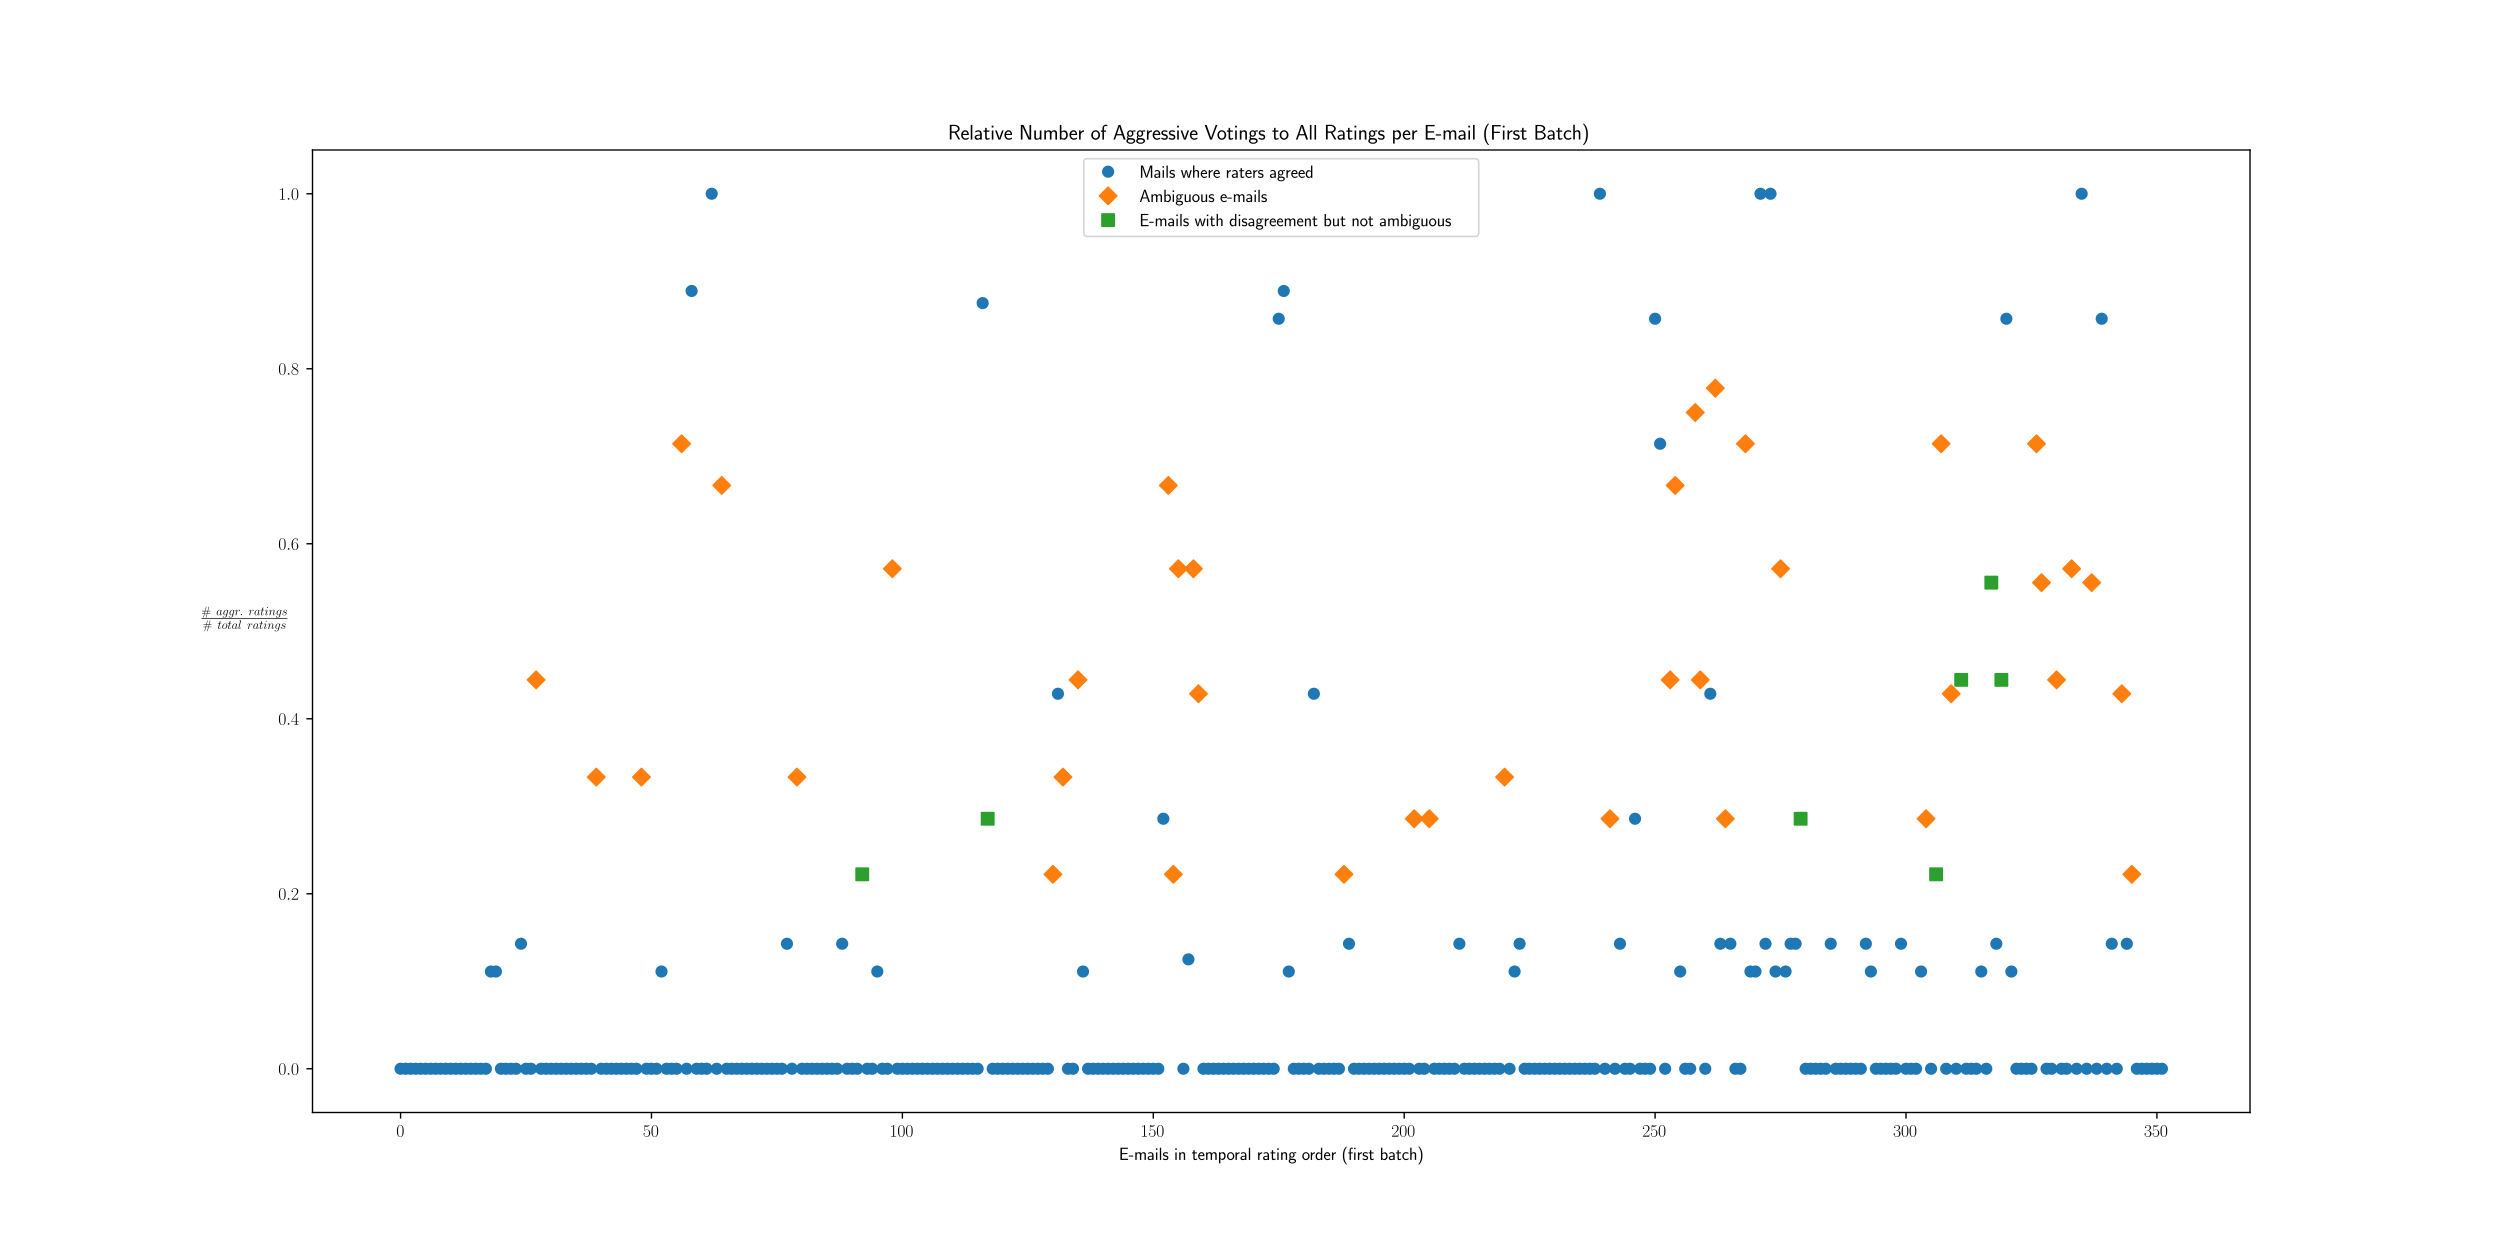 <?xml version="1.0" encoding="utf-8" standalone="no"?>
<!DOCTYPE svg PUBLIC "-//W3C//DTD SVG 1.1//EN"
  "http://www.w3.org/Graphics/SVG/1.1/DTD/svg11.dtd">
<svg xmlns:xlink="http://www.w3.org/1999/xlink" width="1440pt" height="720pt" viewBox="0 0 1440 720" xmlns="http://www.w3.org/2000/svg" version="1.1">
 <defs>
  <style type="text/css">*{stroke-linejoin: round; stroke-linecap: butt}</style>
 </defs>
 <g id="figure_1">
  <g id="patch_1">
   <path d="M 0 720 
L 1440 720 
L 1440 0 
L 0 0 
z
" style="fill: #ffffff"/>
  </g>
  <g id="axes_1">
   <g id="patch_2">
    <path d="M 180 640.8 
L 1296 640.8 
L 1296 86.4 
L 180 86.4 
z
" style="fill: #ffffff"/>
   </g>
   <g id="matplotlib.axis_1">
    <g id="xtick_1">
     <g id="line2d_1">
      <defs>
       <path id="m9302f9ed57" d="M 0 0 
L 0 3.5 
" style="stroke: #000000; stroke-width: 0.8"/>
      </defs>
      <g>
       <use xlink:href="#m9302f9ed57" x="230.727" y="640.8" style="stroke: #000000; stroke-width: 0.8"/>
      </g>
     </g>
     <g id="text_1">
      <!-- $\mathdefault{0}$ -->
      <g transform="translate(228.237 654.718) scale(0.1 -0.1)">
       <defs>
        <path id="CMR17-30" d="M 2688 2025 
C 2688 2416 2682 3080 2413 3591 
C 2176 4039 1798 4198 1466 4198 
C 1158 4198 768 4058 525 3597 
C 269 3118 243 2524 243 2025 
C 243 1661 250 1106 448 619 
C 723 -39 1216 -128 1466 -128 
C 1760 -128 2208 -7 2470 600 
C 2662 1042 2688 1559 2688 2025 
z
M 1466 -26 
C 1056 -26 813 325 723 812 
C 653 1188 653 1738 653 2096 
C 653 2588 653 2997 736 3387 
C 858 3929 1216 4096 1466 4096 
C 1728 4096 2067 3923 2189 3400 
C 2272 3036 2278 2607 2278 2096 
C 2278 1680 2278 1169 2202 792 
C 2067 95 1690 -26 1466 -26 
z
" transform="scale(0.016)"/>
       </defs>
       <use xlink:href="#CMR17-30" transform="scale(0.996)"/>
      </g>
     </g>
    </g>
    <g id="xtick_2">
     <g id="line2d_2">
      <g>
       <use xlink:href="#m9302f9ed57" x="375.249" y="640.8" style="stroke: #000000; stroke-width: 0.8"/>
      </g>
     </g>
     <g id="text_2">
      <!-- $\mathdefault{50}$ -->
      <g transform="translate(370.268 654.718) scale(0.1 -0.1)">
       <defs>
        <path id="CMR17-35" d="M 730 3692 
C 794 3666 1056 3584 1325 3584 
C 1920 3584 2246 3911 2432 4100 
C 2432 4157 2432 4192 2394 4192 
C 2387 4192 2374 4192 2323 4163 
C 2099 4058 1837 3973 1517 3973 
C 1325 3973 1037 3999 723 4139 
C 653 4171 640 4171 634 4171 
C 602 4171 595 4164 595 4037 
L 595 2203 
C 595 2089 595 2057 659 2057 
C 691 2057 704 2070 736 2114 
C 941 2401 1222 2522 1542 2522 
C 1766 2522 2246 2382 2246 1289 
C 2246 1085 2246 715 2054 421 
C 1894 159 1645 25 1370 25 
C 947 25 518 320 403 814 
C 429 807 480 795 506 795 
C 589 795 749 840 749 1038 
C 749 1210 627 1280 506 1280 
C 358 1280 262 1190 262 1011 
C 262 454 704 -128 1382 -128 
C 2042 -128 2669 440 2669 1264 
C 2669 2030 2170 2624 1549 2624 
C 1222 2624 947 2503 730 2274 
L 730 3692 
z
" transform="scale(0.016)"/>
       </defs>
       <use xlink:href="#CMR17-35" transform="scale(0.996)"/>
       <use xlink:href="#CMR17-30" transform="translate(45.69 0) scale(0.996)"/>
      </g>
     </g>
    </g>
    <g id="xtick_3">
     <g id="line2d_3">
      <g>
       <use xlink:href="#m9302f9ed57" x="519.772" y="640.8" style="stroke: #000000; stroke-width: 0.8"/>
      </g>
     </g>
     <g id="text_3">
      <!-- $\mathdefault{100}$ -->
      <g transform="translate(512.3 654.718) scale(0.1 -0.1)">
       <defs>
        <path id="CMR17-31" d="M 1702 4058 
C 1702 4192 1696 4192 1606 4192 
C 1357 3916 979 3827 621 3827 
C 602 3827 570 3827 563 3808 
C 557 3795 557 3782 557 3648 
C 755 3648 1088 3686 1344 3839 
L 1344 461 
C 1344 236 1331 160 781 160 
L 589 160 
L 589 0 
C 896 0 1216 0 1523 0 
C 1830 0 2150 0 2458 0 
L 2458 160 
L 2266 160 
C 1715 160 1702 230 1702 458 
L 1702 4058 
z
" transform="scale(0.016)"/>
       </defs>
       <use xlink:href="#CMR17-31" transform="scale(0.996)"/>
       <use xlink:href="#CMR17-30" transform="translate(45.69 0) scale(0.996)"/>
       <use xlink:href="#CMR17-30" transform="translate(91.381 0) scale(0.996)"/>
      </g>
     </g>
    </g>
    <g id="xtick_4">
     <g id="line2d_4">
      <g>
       <use xlink:href="#m9302f9ed57" x="664.294" y="640.8" style="stroke: #000000; stroke-width: 0.8"/>
      </g>
     </g>
     <g id="text_4">
      <!-- $\mathdefault{150}$ -->
      <g transform="translate(656.822 654.718) scale(0.1 -0.1)">
       <use xlink:href="#CMR17-31" transform="scale(0.996)"/>
       <use xlink:href="#CMR17-35" transform="translate(45.69 0) scale(0.996)"/>
       <use xlink:href="#CMR17-30" transform="translate(91.381 0) scale(0.996)"/>
      </g>
     </g>
    </g>
    <g id="xtick_5">
     <g id="line2d_5">
      <g>
       <use xlink:href="#m9302f9ed57" x="808.816" y="640.8" style="stroke: #000000; stroke-width: 0.8"/>
      </g>
     </g>
     <g id="text_5">
      <!-- $\mathdefault{200}$ -->
      <g transform="translate(801.344 654.718) scale(0.1 -0.1)">
       <defs>
        <path id="CMR17-32" d="M 2669 989 
L 2554 989 
C 2490 536 2438 459 2413 420 
C 2381 369 1920 369 1830 369 
L 602 369 
C 832 619 1280 1072 1824 1597 
C 2214 1967 2669 2402 2669 3035 
C 2669 3790 2067 4224 1395 4224 
C 691 4224 262 3604 262 3030 
C 262 2780 448 2748 525 2748 
C 589 2748 781 2787 781 3010 
C 781 3207 614 3264 525 3264 
C 486 3264 448 3258 422 3245 
C 544 3790 915 4058 1306 4058 
C 1862 4058 2227 3617 2227 3035 
C 2227 2479 1901 2000 1536 1584 
L 262 146 
L 262 0 
L 2515 0 
L 2669 989 
z
" transform="scale(0.016)"/>
       </defs>
       <use xlink:href="#CMR17-32" transform="scale(0.996)"/>
       <use xlink:href="#CMR17-30" transform="translate(45.69 0) scale(0.996)"/>
       <use xlink:href="#CMR17-30" transform="translate(91.381 0) scale(0.996)"/>
      </g>
     </g>
    </g>
    <g id="xtick_6">
     <g id="line2d_6">
      <g>
       <use xlink:href="#m9302f9ed57" x="953.338" y="640.8" style="stroke: #000000; stroke-width: 0.8"/>
      </g>
     </g>
     <g id="text_6">
      <!-- $\mathdefault{250}$ -->
      <g transform="translate(945.866 654.718) scale(0.1 -0.1)">
       <use xlink:href="#CMR17-32" transform="scale(0.996)"/>
       <use xlink:href="#CMR17-35" transform="translate(45.69 0) scale(0.996)"/>
       <use xlink:href="#CMR17-30" transform="translate(91.381 0) scale(0.996)"/>
      </g>
     </g>
    </g>
    <g id="xtick_7">
     <g id="line2d_7">
      <g>
       <use xlink:href="#m9302f9ed57" x="1097.86" y="640.8" style="stroke: #000000; stroke-width: 0.8"/>
      </g>
     </g>
     <g id="text_7">
      <!-- $\mathdefault{300}$ -->
      <g transform="translate(1090.388 654.718) scale(0.1 -0.1)">
       <defs>
        <path id="CMR17-33" d="M 1414 2157 
C 1984 2157 2234 1662 2234 1090 
C 2234 320 1824 25 1453 25 
C 1114 25 563 194 390 693 
C 422 680 454 680 486 680 
C 640 680 755 782 755 948 
C 755 1133 614 1216 486 1216 
C 378 1216 211 1165 211 926 
C 211 335 787 -128 1466 -128 
C 2176 -128 2720 430 2720 1085 
C 2720 1707 2208 2157 1600 2227 
C 2086 2328 2554 2756 2554 3329 
C 2554 3820 2048 4179 1472 4179 
C 890 4179 378 3829 378 3329 
C 378 3110 544 3072 627 3072 
C 762 3072 877 3155 877 3321 
C 877 3486 762 3569 627 3569 
C 602 3569 570 3569 544 3557 
C 730 3959 1235 4032 1459 4032 
C 1683 4032 2106 3925 2106 3320 
C 2106 3143 2080 2828 1862 2550 
C 1670 2304 1453 2304 1242 2284 
C 1210 2284 1062 2269 1037 2269 
C 992 2263 966 2257 966 2208 
C 966 2163 973 2157 1101 2157 
L 1414 2157 
z
" transform="scale(0.016)"/>
       </defs>
       <use xlink:href="#CMR17-33" transform="scale(0.996)"/>
       <use xlink:href="#CMR17-30" transform="translate(45.69 0) scale(0.996)"/>
       <use xlink:href="#CMR17-30" transform="translate(91.381 0) scale(0.996)"/>
      </g>
     </g>
    </g>
    <g id="xtick_8">
     <g id="line2d_8">
      <g>
       <use xlink:href="#m9302f9ed57" x="1242.382" y="640.8" style="stroke: #000000; stroke-width: 0.8"/>
      </g>
     </g>
     <g id="text_8">
      <!-- $\mathdefault{350}$ -->
      <g transform="translate(1234.91 654.718) scale(0.1 -0.1)">
       <use xlink:href="#CMR17-33" transform="scale(0.996)"/>
       <use xlink:href="#CMR17-35" transform="translate(45.69 0) scale(0.996)"/>
       <use xlink:href="#CMR17-30" transform="translate(91.381 0) scale(0.996)"/>
      </g>
     </g>
    </g>
    <g id="text_9">
     <!-- E-mails in temporal rating order (first batch) -->
     <g transform="translate(644.476 668.128) scale(0.1 -0.1)">
      <defs>
       <path id="CMSS17-45" d="M 1958 433 
C 1446 433 1216 433 1101 433 
L 1101 2107 
L 3085 2107 
L 3085 2496 
L 1101 2496 
L 1101 4009 
L 1926 4009 
C 2003 4009 2080 4009 2157 4009 
L 3251 4009 
L 3251 4416 
L 563 4416 
L 563 0 
L 3334 0 
L 3334 433 
L 1958 433 
z
" transform="scale(0.016)"/>
       <path id="CMSS17-2d" d="M 1664 1216 
L 1664 1585 
L 64 1585 
L 64 1216 
L 1664 1216 
z
" transform="scale(0.016)"/>
       <path id="CMSS17-6d" d="M 4288 1877 
C 4288 2308 4179 2816 3462 2816 
C 2982 2816 2694 2516 2566 2331 
C 2451 2670 2182 2816 1798 2816 
C 1363 2816 1088 2568 941 2389 
L 941 2758 
L 474 2758 
L 474 0 
L 960 0 
L 960 1559 
C 960 1939 1101 2428 1555 2428 
C 2138 2428 2138 2016 2138 1829 
L 2138 0 
L 2624 0 
L 2624 1559 
C 2624 1939 2765 2428 3219 2428 
C 3802 2428 3802 2016 3802 1829 
L 3802 0 
L 4288 0 
L 4288 1877 
z
" transform="scale(0.016)"/>
       <path id="CMSS17-61" d="M 2406 1791 
C 2406 2392 1978 2808 1402 2808 
C 1120 2808 813 2757 461 2553 
L 499 2135 
C 659 2248 934 2432 1395 2432 
C 1722 2432 1920 2180 1920 1782 
L 1920 1536 
C 896 1536 256 1238 256 726 
C 256 461 416 -64 947 -64 
C 1043 -64 1562 -64 1933 217 
L 1933 -19 
L 2406 -19 
L 2406 1791 
z
M 1920 816 
C 1920 701 1920 548 1728 434 
C 1562 325 1350 325 1261 325 
C 941 325 723 511 723 744 
C 723 1211 1722 1211 1920 1211 
L 1920 816 
z
" transform="scale(0.016)"/>
       <path id="CMSS17-69" d="M 979 4183 
L 442 4183 
L 442 3648 
L 979 3648 
L 979 4183 
z
M 947 2739 
L 474 2739 
L 474 0 
L 947 0 
L 947 2739 
z
" transform="scale(0.016)"/>
       <path id="CMSS17-6c" d="M 947 4416 
L 474 4416 
L 474 0 
L 947 0 
L 947 4416 
z
" transform="scale(0.016)"/>
       <path id="CMSS17-73" d="M 2061 2627 
C 1683 2807 1389 2807 1197 2807 
C 742 2807 198 2648 198 2003 
C 198 1359 902 1218 1094 1179 
C 1389 1122 1715 1058 1715 740 
C 1715 337 1254 337 1171 337 
C 915 337 563 407 243 638 
L 166 210 
C 531 0 883 -64 1178 -64 
C 1965 -64 2163 416 2163 781 
C 2163 1094 1984 1305 1862 1401 
C 1651 1568 1574 1587 1050 1696 
C 960 1709 646 1779 646 2066 
C 646 2432 1050 2432 1139 2432 
C 1555 2432 1811 2303 1984 2208 
L 2061 2627 
z
" transform="scale(0.016)"/>
       <path id="CMSS17-6e" d="M 2618 1877 
C 2618 2283 2522 2816 1798 2816 
C 1389 2816 1120 2606 941 2389 
L 941 2758 
L 474 2758 
L 474 0 
L 960 0 
L 960 1559 
C 960 1964 1114 2428 1549 2428 
C 2112 2428 2131 2048 2131 1829 
L 2131 0 
L 2618 0 
L 2618 1877 
z
" transform="scale(0.016)"/>
       <path id="CMSS17-74" d="M 1069 2368 
L 1901 2368 
L 1901 2737 
L 1069 2737 
L 1069 3520 
L 614 3520 
L 614 2737 
L 109 2737 
L 109 2368 
L 602 2368 
L 602 749 
C 602 384 685 -64 1107 -64 
C 1427 -64 1722 25 2003 172 
L 1901 548 
C 1747 414 1562 337 1363 337 
C 1082 337 1069 696 1069 856 
L 1069 2368 
z
" transform="scale(0.016)"/>
       <path id="CMSS17-65" d="M 2502 1377 
C 2502 1590 2490 2003 2285 2345 
C 2061 2713 1696 2816 1421 2816 
C 755 2816 192 2188 192 1375 
C 192 582 774 -64 1510 -64 
C 1798 -64 2150 19 2470 248 
C 2470 274 2458 414 2451 420 
C 2451 433 2432 630 2432 656 
C 2125 407 1773 325 1517 325 
C 1107 325 666 667 646 1377 
L 2502 1377 
z
M 698 1728 
C 781 2084 1062 2421 1421 2421 
C 1517 2421 1965 2421 2080 1728 
L 698 1728 
z
" transform="scale(0.016)"/>
       <path id="CMSS17-70" d="M 966 333 
C 1178 129 1466 -5 1773 -5 
C 2368 -5 2880 603 2880 1412 
C 2880 2159 2496 2816 1946 2816 
C 1626 2816 1242 2702 954 2472 
L 954 2765 
L 480 2765 
L 480 -1216 
L 966 -1216 
L 966 333 
z
M 966 2100 
C 1018 2176 1235 2415 1587 2415 
C 2035 2415 2394 1960 2394 1412 
C 2394 787 1958 384 1530 384 
C 1402 384 1267 415 1139 523 
C 966 674 966 768 966 857 
L 966 2100 
z
" transform="scale(0.016)"/>
       <path id="CMSS17-6f" d="M 2829 1356 
C 2829 2176 2221 2816 1504 2816 
C 768 2816 173 2157 173 1356 
C 173 544 787 -64 1498 -64 
C 2227 -64 2829 563 2829 1356 
z
M 1504 337 
C 1050 337 659 709 659 1408 
C 659 2151 1114 2427 1498 2427 
C 1914 2427 2342 2126 2342 1408 
C 2342 683 1926 337 1504 337 
z
" transform="scale(0.016)"/>
       <path id="CMSS17-72" d="M 954 1363 
C 954 1965 1395 2368 1958 2368 
L 1958 2789 
C 1549 2789 1165 2585 934 2253 
L 934 2758 
L 480 2758 
L 480 0 
L 954 0 
L 954 1363 
z
" transform="scale(0.016)"/>
       <path id="CMSS17-67" d="M 2848 2808 
C 2483 2808 2170 2738 1914 2617 
C 1702 2777 1485 2808 1338 2808 
C 781 2808 358 2349 358 1814 
C 358 1468 550 1207 563 1195 
C 448 1035 384 863 384 672 
C 384 448 474 289 544 200 
C 211 -3 166 -314 166 -435 
C 166 -898 749 -1280 1498 -1280 
C 2253 -1280 2835 -898 2835 -428 
C 2835 448 1856 448 1587 448 
L 1069 448 
C 973 448 717 448 717 791 
C 717 921 774 1004 781 1010 
C 877 940 1075 832 1338 832 
C 1869 832 2310 1278 2310 1827 
C 2310 2132 2170 2355 2112 2432 
L 2131 2432 
C 2150 2432 2419 2432 2515 2432 
C 2720 2432 2739 2429 2918 2419 
L 2848 2808 
z
M 1338 1182 
C 1120 1182 813 1315 813 1823 
C 813 2375 1165 2464 1331 2464 
C 1549 2464 1856 2331 1856 1823 
C 1856 1271 1504 1182 1338 1182 
z
M 1581 -10 
C 1734 -10 2381 -10 2381 -442 
C 2381 -714 1984 -929 1504 -929 
C 1018 -929 621 -720 621 -435 
C 621 -403 621 -10 1062 -10 
L 1581 -10 
z
" transform="scale(0.016)"/>
       <path id="CMSS17-64" d="M 2611 4416 
L 2138 4416 
L 2138 2438 
C 1939 2603 1613 2756 1254 2756 
C 672 2756 211 2131 211 1347 
C 211 562 666 -64 1235 -64 
C 1677 -64 1971 172 2125 306 
L 2125 -13 
L 2611 -13 
L 2611 4416 
z
M 2125 836 
C 2125 747 2125 653 1926 482 
C 1798 375 1645 325 1498 325 
C 1152 325 698 576 698 1340 
C 698 2134 1210 2368 1562 2368 
C 1798 2368 1990 2254 2125 2065 
L 2125 836 
z
" transform="scale(0.016)"/>
       <path id="CMSS17-28" d="M 1613 4768 
C 1267 4417 474 3601 474 1588 
C 474 -433 1267 -1243 1613 -1600 
L 2003 -1600 
C 1216 -784 960 357 960 1581 
C 960 2798 1203 3946 2003 4768 
L 1613 4768 
z
" transform="scale(0.016)"/>
       <path id="CMSS17-c" d="M 2752 4416 
L 2240 4416 
L 2240 3906 
L 2752 3906 
L 2752 4416 
z
M 2733 2737 
L 2259 2737 
L 2259 0 
L 2733 0 
L 2733 2737 
z
M 1075 2368 
L 1773 2368 
L 1773 2737 
L 1062 2737 
L 1062 3578 
C 1062 3919 1216 4092 1421 4092 
C 1542 4092 1664 4056 1773 3992 
L 1773 4410 
C 1722 4428 1574 4480 1421 4480 
C 941 4480 602 3993 602 3372 
L 602 2737 
L 160 2737 
L 160 2368 
L 602 2368 
L 602 0 
L 1075 0 
L 1075 2368 
z
" transform="scale(0.016)"/>
       <path id="CMSS17-62" d="M 954 4416 
L 480 4416 
L 480 -13 
L 966 -13 
L 966 274 
C 1210 38 1504 -64 1766 -64 
C 2381 -64 2880 549 2880 1352 
C 2880 2086 2496 2756 1926 2756 
C 1523 2756 1165 2591 954 2419 
L 954 4416 
z
M 966 2046 
C 1107 2222 1306 2368 1587 2368 
C 1965 2368 2394 2097 2394 1352 
C 2394 558 1882 325 1530 325 
C 1402 325 1267 356 1139 464 
C 966 615 966 709 966 797 
L 966 2046 
z
" transform="scale(0.016)"/>
       <path id="CMSS17-63" d="M 2464 2541 
C 2464 2585 2170 2714 2093 2739 
C 1882 2816 1613 2816 1542 2816 
C 710 2816 211 2093 211 1363 
C 211 595 768 -64 1517 -64 
C 1946 -64 2253 76 2502 242 
L 2464 664 
C 2189 453 1869 337 1523 337 
C 1024 337 698 774 698 1369 
C 698 1831 909 2414 1549 2414 
C 1901 2414 2099 2343 2394 2145 
L 2464 2541 
z
" transform="scale(0.016)"/>
       <path id="CMSS17-68" d="M 2618 1891 
C 2618 2292 2522 2820 1798 2820 
C 1395 2820 1133 2623 947 2407 
L 947 4448 
L 474 4448 
L 474 32 
L 960 32 
L 960 1573 
C 960 1973 1114 2432 1549 2432 
C 2112 2432 2131 2056 2131 1839 
L 2131 32 
L 2618 32 
L 2618 1891 
z
" transform="scale(0.016)"/>
       <path id="CMSS17-29" d="M 723 -1600 
C 1069 -1249 1862 -433 1862 1581 
C 1862 3601 1069 4411 723 4768 
L 333 4768 
C 1120 3952 1376 2811 1376 1588 
C 1376 370 1133 -778 333 -1600 
L 723 -1600 
z
" transform="scale(0.016)"/>
      </defs>
      <use xlink:href="#CMSS17-45" transform="scale(0.996)"/>
      <use xlink:href="#CMSS17-2d" transform="translate(55.892 0) scale(0.996)"/>
      <use xlink:href="#CMSS17-6d" transform="translate(87.121 0) scale(0.996)"/>
      <use xlink:href="#CMSS17-61" transform="translate(161.35 0) scale(0.996)"/>
      <use xlink:href="#CMSS17-69" transform="translate(206.272 0) scale(0.996)"/>
      <use xlink:href="#CMSS17-6c" transform="translate(228.453 0) scale(0.996)"/>
      <use xlink:href="#CMSS17-73" transform="translate(250.634 0) scale(0.996)"/>
      <use xlink:href="#CMSS17-69" transform="translate(317.776 0) scale(0.996)"/>
      <use xlink:href="#CMSS17-6e" transform="translate(339.957 0) scale(0.996)"/>
      <use xlink:href="#CMSS17-74" transform="translate(419.391 0) scale(0.996)"/>
      <use xlink:href="#CMSS17-65" transform="translate(453.223 0) scale(0.996)"/>
      <use xlink:href="#CMSS17-6d" transform="translate(494.862 0) scale(0.996)"/>
      <use xlink:href="#CMSS17-70" transform="translate(569.091 0) scale(0.996)"/>
      <use xlink:href="#CMSS17-6f" transform="translate(619.898 0) scale(0.996)"/>
      <use xlink:href="#CMSS17-72" transform="translate(664.139 0) scale(0.996)"/>
      <use xlink:href="#CMSS17-61" transform="translate(696.049 0) scale(0.996)"/>
      <use xlink:href="#CMSS17-6c" transform="translate(740.971 0) scale(0.996)"/>
      <use xlink:href="#CMSS17-72" transform="translate(794.381 0) scale(0.996)"/>
      <use xlink:href="#CMSS17-61" transform="translate(826.291 0) scale(0.996)"/>
      <use xlink:href="#CMSS17-74" transform="translate(871.213 0) scale(0.996)"/>
      <use xlink:href="#CMSS17-69" transform="translate(905.044 0) scale(0.996)"/>
      <use xlink:href="#CMSS17-6e" transform="translate(927.225 0) scale(0.996)"/>
      <use xlink:href="#CMSS17-67" transform="translate(975.43 0) scale(0.996)"/>
      <use xlink:href="#CMSS17-6f" transform="translate(1053.503 0) scale(0.996)"/>
      <use xlink:href="#CMSS17-72" transform="translate(1097.744 0) scale(0.996)"/>
      <use xlink:href="#CMSS17-64" transform="translate(1129.654 0) scale(0.996)"/>
      <use xlink:href="#CMSS17-65" transform="translate(1177.858 0) scale(0.996)"/>
      <use xlink:href="#CMSS17-72" transform="translate(1219.497 0) scale(0.996)"/>
      <use xlink:href="#CMSS17-28" transform="translate(1282.636 0) scale(0.996)"/>
      <use xlink:href="#CMSS17-c" transform="translate(1319.07 0) scale(0.996)"/>
      <use xlink:href="#CMSS17-72" transform="translate(1369.197 0) scale(0.996)"/>
      <use xlink:href="#CMSS17-73" transform="translate(1401.107 0) scale(0.996)"/>
      <use xlink:href="#CMSS17-74" transform="translate(1437.02 0) scale(0.996)"/>
      <use xlink:href="#CMSS17-62" transform="translate(1502.081 0) scale(0.996)"/>
      <use xlink:href="#CMSS17-61" transform="translate(1550.286 0) scale(0.996)"/>
      <use xlink:href="#CMSS17-74" transform="translate(1595.208 0) scale(0.996)"/>
      <use xlink:href="#CMSS17-63" transform="translate(1629.039 0) scale(0.996)"/>
      <use xlink:href="#CMSS17-68" transform="translate(1670.678 0) scale(0.996)"/>
      <use xlink:href="#CMSS17-29" transform="translate(1718.883 0) scale(0.996)"/>
     </g>
    </g>
   </g>
   <g id="matplotlib.axis_2">
    <g id="ytick_1">
     <g id="line2d_9">
      <defs>
       <path id="me44c320b74" d="M 0 0 
L -3.5 0 
" style="stroke: #000000; stroke-width: 0.8"/>
      </defs>
      <g>
       <use xlink:href="#me44c320b74" x="180" y="615.6" style="stroke: #000000; stroke-width: 0.8"/>
      </g>
     </g>
     <g id="text_10">
      <!-- $\mathdefault{0.0}$ -->
      <g transform="translate(160.27 619.059) scale(0.1 -0.1)">
       <defs>
        <path id="CMMI12-3a" d="M 1178 307 
C 1178 492 1024 619 870 619 
C 685 619 557 466 557 313 
C 557 128 710 0 864 0 
C 1050 0 1178 153 1178 307 
z
" transform="scale(0.016)"/>
       </defs>
       <use xlink:href="#CMR17-30" transform="scale(0.996)"/>
       <use xlink:href="#CMMI12-3a" transform="translate(45.69 0) scale(0.996)"/>
       <use xlink:href="#CMR17-30" transform="translate(72.788 0) scale(0.996)"/>
      </g>
     </g>
    </g>
    <g id="ytick_2">
     <g id="line2d_10">
      <g>
       <use xlink:href="#me44c320b74" x="180" y="514.8" style="stroke: #000000; stroke-width: 0.8"/>
      </g>
     </g>
     <g id="text_11">
      <!-- $\mathdefault{0.2}$ -->
      <g transform="translate(160.27 518.259) scale(0.1 -0.1)">
       <use xlink:href="#CMR17-30" transform="scale(0.996)"/>
       <use xlink:href="#CMMI12-3a" transform="translate(45.69 0) scale(0.996)"/>
       <use xlink:href="#CMR17-32" transform="translate(72.788 0) scale(0.996)"/>
      </g>
     </g>
    </g>
    <g id="ytick_3">
     <g id="line2d_11">
      <g>
       <use xlink:href="#me44c320b74" x="180" y="414" style="stroke: #000000; stroke-width: 0.8"/>
      </g>
     </g>
     <g id="text_12">
      <!-- $\mathdefault{0.4}$ -->
      <g transform="translate(160.27 417.459) scale(0.1 -0.1)">
       <defs>
        <path id="CMR17-34" d="M 2150 4122 
C 2150 4256 2144 4256 2029 4256 
L 128 1254 
L 128 1088 
L 1779 1088 
L 1779 457 
C 1779 224 1766 160 1318 160 
L 1197 160 
L 1197 0 
C 1402 0 1747 0 1965 0 
C 2182 0 2528 0 2733 0 
L 2733 160 
L 2611 160 
C 2163 160 2150 224 2150 457 
L 2150 1088 
L 2803 1088 
L 2803 1254 
L 2150 1254 
L 2150 4122 
z
M 1798 3703 
L 1798 1254 
L 256 1254 
L 1798 3703 
z
" transform="scale(0.016)"/>
       </defs>
       <use xlink:href="#CMR17-30" transform="scale(0.996)"/>
       <use xlink:href="#CMMI12-3a" transform="translate(45.69 0) scale(0.996)"/>
       <use xlink:href="#CMR17-34" transform="translate(72.788 0) scale(0.996)"/>
      </g>
     </g>
    </g>
    <g id="ytick_4">
     <g id="line2d_12">
      <g>
       <use xlink:href="#me44c320b74" x="180" y="313.2" style="stroke: #000000; stroke-width: 0.8"/>
      </g>
     </g>
     <g id="text_13">
      <!-- $\mathdefault{0.6}$ -->
      <g transform="translate(160.27 316.659) scale(0.1 -0.1)">
       <defs>
        <path id="CMR17-36" d="M 678 2176 
C 678 3690 1395 4032 1811 4032 
C 1946 4032 2272 4009 2400 3776 
C 2298 3776 2106 3776 2106 3553 
C 2106 3381 2246 3323 2336 3323 
C 2394 3323 2566 3348 2566 3560 
C 2566 3954 2246 4179 1805 4179 
C 1043 4179 243 3390 243 1984 
C 243 253 966 -128 1478 -128 
C 2099 -128 2688 427 2688 1283 
C 2688 2081 2170 2662 1517 2662 
C 1126 2662 838 2407 678 1960 
L 678 2176 
z
M 1478 25 
C 691 25 691 1200 691 1436 
C 691 1896 909 2560 1504 2560 
C 1613 2560 1926 2560 2138 2120 
C 2253 1870 2253 1609 2253 1289 
C 2253 944 2253 690 2118 434 
C 1978 171 1773 25 1478 25 
z
" transform="scale(0.016)"/>
       </defs>
       <use xlink:href="#CMR17-30" transform="scale(0.996)"/>
       <use xlink:href="#CMMI12-3a" transform="translate(45.69 0) scale(0.996)"/>
       <use xlink:href="#CMR17-36" transform="translate(72.788 0) scale(0.996)"/>
      </g>
     </g>
    </g>
    <g id="ytick_5">
     <g id="line2d_13">
      <g>
       <use xlink:href="#me44c320b74" x="180" y="212.4" style="stroke: #000000; stroke-width: 0.8"/>
      </g>
     </g>
     <g id="text_14">
      <!-- $\mathdefault{0.8}$ -->
      <g transform="translate(160.27 215.859) scale(0.1 -0.1)">
       <defs>
        <path id="CMR17-38" d="M 1741 2264 
C 2144 2467 2554 2773 2554 3263 
C 2554 3841 1990 4179 1472 4179 
C 890 4179 378 3759 378 3180 
C 378 3021 416 2747 666 2505 
C 730 2442 998 2251 1171 2130 
C 883 1983 211 1634 211 934 
C 211 279 838 -128 1459 -128 
C 2144 -128 2720 362 2720 1010 
C 2720 1590 2330 1857 2074 2029 
L 1741 2264 
z
M 902 2822 
C 851 2854 595 3051 595 3351 
C 595 3739 998 4032 1459 4032 
C 1965 4032 2336 3676 2336 3262 
C 2336 2669 1670 2331 1638 2331 
C 1632 2331 1626 2331 1574 2370 
L 902 2822 
z
M 2080 1519 
C 2176 1449 2483 1240 2483 851 
C 2483 381 2010 25 1472 25 
C 890 25 448 438 448 940 
C 448 1443 838 1862 1280 2060 
L 2080 1519 
z
" transform="scale(0.016)"/>
       </defs>
       <use xlink:href="#CMR17-30" transform="scale(0.996)"/>
       <use xlink:href="#CMMI12-3a" transform="translate(45.69 0) scale(0.996)"/>
       <use xlink:href="#CMR17-38" transform="translate(72.788 0) scale(0.996)"/>
      </g>
     </g>
    </g>
    <g id="ytick_6">
     <g id="line2d_14">
      <g>
       <use xlink:href="#me44c320b74" x="180" y="111.6" style="stroke: #000000; stroke-width: 0.8"/>
      </g>
     </g>
     <g id="text_15">
      <!-- $\mathdefault{1.0}$ -->
      <g transform="translate(160.27 115.059) scale(0.1 -0.1)">
       <use xlink:href="#CMR17-31" transform="scale(0.996)"/>
       <use xlink:href="#CMMI12-3a" transform="translate(45.69 0) scale(0.996)"/>
       <use xlink:href="#CMR17-30" transform="translate(72.788 0) scale(0.996)"/>
      </g>
     </g>
    </g>
    <g id="text_16">
     <!-- $\frac{\#~aggr.~ratings}{\#~total~ratings}$ -->
     <g transform="translate(116.011 358.808) scale(0.1 -0.1)">
      <defs>
       <path id="CMR17-23" d="M 3104 896 
L 4422 896 
C 4531 896 4640 896 4640 1011 
C 4640 1119 4544 1119 4448 1119 
L 3168 1119 
L 3386 2017 
L 4448 2017 
C 4544 2017 4640 2017 4640 2125 
C 4640 2240 4531 2240 4422 2240 
L 3450 2240 
L 3942 4184 
C 3962 4248 3968 4280 3968 4300 
C 3968 4364 3917 4416 3853 4416 
C 3763 4416 3744 4326 3731 4275 
L 3219 2240 
L 2061 2240 
L 2554 4184 
C 2573 4248 2579 4280 2579 4300 
C 2579 4364 2528 4416 2464 4416 
C 2374 4416 2355 4326 2342 4275 
L 1830 2240 
L 512 2240 
C 403 2240 294 2240 294 2125 
C 294 2017 390 2017 486 2017 
L 1766 2017 
L 1549 1119 
L 486 1119 
C 390 1119 294 1119 294 1011 
C 294 896 403 896 512 896 
L 1485 896 
L 992 -1020 
C 973 -1083 966 -1114 966 -1134 
C 966 -1197 1018 -1248 1082 -1248 
C 1171 -1248 1190 -1159 1203 -1109 
L 1715 896 
L 2874 896 
L 2381 -1020 
C 2362 -1083 2355 -1114 2355 -1134 
C 2355 -1197 2406 -1248 2470 -1248 
C 2560 -1248 2579 -1159 2592 -1109 
L 3104 896 
z
M 1779 1119 
L 1997 2017 
L 3155 2017 
L 2938 1119 
L 1779 1119 
z
" transform="scale(0.016)"/>
       <path id="CMMI12-61" d="M 1926 760 
C 1894 651 1894 639 1805 517 
C 1664 338 1382 64 1082 64 
C 819 64 672 300 672 677 
C 672 1028 870 1743 992 2012 
C 1210 2459 1510 2689 1760 2689 
C 2182 2689 2266 2165 2266 2114 
C 2266 2108 2246 2024 2240 2012 
L 1926 760 
z
M 2336 2395 
C 2266 2561 2093 2816 1760 2816 
C 1037 2816 256 1884 256 939 
C 256 307 627 -64 1062 -64 
C 1414 -64 1715 211 1894 422 
C 1958 45 2259 -64 2451 -64 
C 2643 -64 2797 51 2912 281 
C 3014 498 3104 888 3104 913 
C 3104 945 3078 971 3040 971 
C 2982 971 2976 939 2950 843 
C 2854 466 2733 64 2470 64 
C 2285 64 2272 230 2272 358 
C 2272 505 2291 575 2349 824 
C 2394 984 2426 1124 2477 1309 
C 2714 2267 2771 2497 2771 2535 
C 2771 2625 2701 2695 2605 2695 
C 2400 2695 2349 2472 2336 2395 
z
" transform="scale(0.016)"/>
       <path id="CMMI12-67" d="M 2163 811 
C 2138 709 2125 683 2042 588 
C 1779 249 1510 128 1312 128 
C 1101 128 902 294 902 734 
C 902 1073 1094 1788 1235 2076 
C 1421 2433 1709 2689 1978 2689 
C 2400 2689 2483 2165 2483 2127 
L 2464 2037 
L 2163 811 
z
M 2560 2395 
C 2477 2580 2298 2816 1978 2816 
C 1280 2816 486 1941 486 990 
C 486 326 890 0 1299 0 
C 1638 0 1939 268 2054 396 
L 1914 -171 
C 1824 -516 1786 -674 1555 -894 
C 1293 -1152 1050 -1152 909 -1152 
C 717 -1152 557 -1139 397 -1089 
C 602 -1033 653 -858 653 -789 
C 653 -689 576 -588 435 -588 
C 282 -588 115 -714 115 -922 
C 115 -1180 378 -1280 922 -1280 
C 1747 -1280 2176 -753 2259 -410 
L 2970 2435 
C 2989 2511 2989 2524 2989 2536 
C 2989 2625 2918 2695 2822 2695 
C 2669 2695 2579 2567 2560 2395 
z
" transform="scale(0.016)"/>
       <path id="CMMI12-72" d="M 2490 2612 
C 2291 2574 2189 2433 2189 2293 
C 2189 2139 2310 2088 2400 2088 
C 2579 2088 2726 2242 2726 2433 
C 2726 2638 2528 2816 2208 2816 
C 1952 2816 1658 2701 1389 2312 
C 1344 2650 1088 2816 832 2816 
C 582 2816 454 2625 378 2484 
C 269 2254 173 1871 173 1839 
C 173 1814 198 1782 243 1782 
C 294 1782 301 1788 339 1935 
C 435 2318 557 2689 813 2689 
C 966 2689 1011 2580 1011 2395 
C 1011 2254 947 2005 902 1807 
L 723 1118 
C 698 996 627 709 595 594 
C 550 428 480 128 480 96 
C 480 6 550 -64 646 -64 
C 717 -64 838 -19 877 109 
C 896 160 1133 1124 1171 1271 
C 1203 1411 1242 1546 1274 1686 
C 1299 1775 1325 1878 1344 1961 
C 1363 2018 1536 2331 1696 2472 
C 1773 2542 1939 2689 2202 2689 
C 2304 2689 2406 2670 2490 2612 
z
" transform="scale(0.016)"/>
       <path id="CMMI12-74" d="M 1286 2566 
L 1875 2566 
C 1997 2566 2061 2566 2061 2681 
C 2061 2752 2022 2752 1894 2752 
L 1331 2752 
L 1568 3692 
C 1594 3781 1594 3794 1594 3840 
C 1594 3943 1510 4000 1427 4000 
C 1376 4000 1229 3981 1178 3775 
L 928 2752 
L 326 2752 
C 198 2752 141 2752 141 2630 
C 141 2566 186 2566 307 2566 
L 877 2566 
L 454 881 
C 403 658 384 594 384 511 
C 384 211 595 -64 954 -64 
C 1600 -64 1946 868 1946 912 
C 1946 951 1920 970 1882 970 
C 1869 970 1843 970 1830 944 
C 1824 938 1818 931 1773 829 
C 1638 511 1344 64 973 64 
C 781 64 768 224 768 364 
C 768 370 768 492 787 568 
L 1286 2566 
z
" transform="scale(0.016)"/>
       <path id="CMMI12-69" d="M 1811 913 
C 1811 945 1786 971 1747 971 
C 1690 971 1683 952 1651 843 
C 1485 262 1222 64 1011 64 
C 934 64 845 83 845 275 
C 845 447 922 639 992 830 
L 1440 2018 
C 1459 2069 1504 2184 1504 2305 
C 1504 2574 1312 2816 998 2816 
C 410 2816 173 1890 173 1839 
C 173 1814 198 1782 243 1782 
C 301 1782 307 1807 333 1896 
C 486 2428 730 2682 979 2682 
C 1037 2682 1146 2682 1146 2478 
C 1146 2312 1062 2101 1011 1961 
L 563 773 
C 525 671 486 568 486 453 
C 486 166 685 -64 992 -64 
C 1581 -64 1811 869 1811 913 
z
M 1760 4013 
C 1760 4109 1683 4224 1542 4224 
C 1395 4224 1229 4083 1229 3917 
C 1229 3758 1363 3707 1440 3707 
C 1613 3707 1760 3873 1760 4013 
z
" transform="scale(0.016)"/>
       <path id="CMMI12-6e" d="M 1318 1871 
C 1331 1910 1491 2229 1728 2433 
C 1894 2586 2112 2689 2362 2689 
C 2618 2689 2707 2497 2707 2242 
C 2707 1878 2445 1150 2317 805 
C 2259 651 2227 568 2227 453 
C 2227 166 2426 -64 2733 -64 
C 3328 -64 3552 875 3552 913 
C 3552 945 3526 971 3488 971 
C 3430 971 3424 952 3392 843 
C 3245 319 3002 64 2752 64 
C 2688 64 2586 64 2586 269 
C 2586 429 2656 621 2694 710 
C 2822 1063 3091 1780 3091 2145 
C 3091 2528 2867 2816 2381 2816 
C 1811 2816 1510 2415 1395 2255 
C 1376 2618 1114 2816 832 2816 
C 627 2816 486 2695 378 2478 
C 262 2248 173 1865 173 1839 
C 173 1814 198 1782 243 1782 
C 294 1782 301 1788 339 1935 
C 442 2325 557 2689 813 2689 
C 960 2689 1011 2586 1011 2395 
C 1011 2254 947 2005 902 1807 
L 723 1118 
C 698 996 627 709 595 594 
C 550 428 480 128 480 96 
C 480 6 550 -64 646 -64 
C 723 -64 813 -26 864 70 
C 877 102 934 326 966 453 
L 1107 1028 
L 1318 1871 
z
" transform="scale(0.016)"/>
       <path id="CMMI12-73" d="M 1459 1280 
C 1568 1261 1741 1223 1779 1216 
C 1862 1192 2150 1090 2150 783 
C 2150 586 1971 70 1229 70 
C 1094 70 614 70 486 436 
C 742 404 870 603 870 745 
C 870 880 781 950 653 950 
C 512 950 326 841 326 552 
C 326 173 710 -64 1222 -64 
C 2195 -64 2483 651 2483 984 
C 2483 1079 2483 1258 2278 1462 
C 2118 1616 1965 1648 1619 1718 
C 1446 1756 1171 1814 1171 2101 
C 1171 2229 1286 2689 1894 2689 
C 2163 2689 2426 2589 2490 2368 
C 2208 2368 2195 2125 2195 2119 
C 2195 1984 2317 1946 2374 1946 
C 2464 1946 2643 2015 2643 2281 
C 2643 2545 2400 2816 1901 2816 
C 1062 2816 838 2160 838 1899 
C 838 1414 1312 1312 1459 1280 
z
" transform="scale(0.016)"/>
       <path id="CMMI12-6f" d="M 2918 1756 
C 2918 2363 2522 2816 1939 2816 
C 1094 2816 262 1897 262 996 
C 262 390 659 -64 1242 -64 
C 2093 -64 2918 856 2918 1756 
z
M 1248 64 
C 928 64 691 319 691 766 
C 691 1060 845 1712 1024 2031 
C 1312 2523 1670 2689 1933 2689 
C 2246 2689 2490 2433 2490 1986 
C 2490 1731 2355 1047 2112 658 
C 1850 230 1498 64 1248 64 
z
" transform="scale(0.016)"/>
       <path id="CMMI12-6c" d="M 1626 4257 
C 1632 4282 1645 4320 1645 4352 
C 1645 4416 1581 4416 1568 4416 
C 1562 4416 1331 4393 1216 4377 
C 1107 4377 1011 4358 896 4358 
C 742 4345 698 4339 698 4224 
C 698 4160 762 4160 826 4160 
C 1152 4160 1152 4102 1152 4039 
C 1152 4014 1152 4001 1120 3887 
L 326 731 
C 307 661 294 610 294 509 
C 294 191 531 -64 858 -64 
C 1069 -64 1210 76 1312 274 
C 1421 483 1510 884 1510 909 
C 1510 941 1485 967 1446 967 
C 1389 967 1382 935 1357 840 
C 1242 401 1126 64 870 64 
C 678 64 678 267 678 357 
C 678 382 678 515 723 694 
L 1626 4257 
z
" transform="scale(0.016)"/>
      </defs>
      <use xlink:href="#CMR17-23" transform="translate(0 44.449) scale(0.697)"/>
      <use xlink:href="#CMMI12-61" transform="translate(85.073 44.449) scale(0.697)"/>
      <use xlink:href="#CMMI12-67" transform="translate(120.918 44.449) scale(0.697)"/>
      <use xlink:href="#CMMI12-67" transform="translate(156.118 44.449) scale(0.697)"/>
      <use xlink:href="#CMMI12-72" transform="translate(191.317 44.449) scale(0.697)"/>
      <use xlink:href="#CMMI12-3a" transform="translate(220.193 44.449) scale(0.697)"/>
      <use xlink:href="#CMMI12-72" transform="translate(270.39 44.449) scale(0.697)"/>
      <use xlink:href="#CMMI12-61" transform="translate(303.059 44.449) scale(0.697)"/>
      <use xlink:href="#CMMI12-74" transform="translate(338.905 44.449) scale(0.697)"/>
      <use xlink:href="#CMMI12-69" transform="translate(363.563 44.449) scale(0.697)"/>
      <use xlink:href="#CMMI12-6e" transform="translate(386.858 44.449) scale(0.697)"/>
      <use xlink:href="#CMMI12-67" transform="translate(427.619 44.449) scale(0.697)"/>
      <use xlink:href="#CMMI12-73" transform="translate(462.818 44.449) scale(0.697)"/>
      <use xlink:href="#CMR17-23" transform="translate(7.113 -34.355) scale(0.697)"/>
      <use xlink:href="#CMMI12-74" transform="translate(92.186 -34.355) scale(0.697)"/>
      <use xlink:href="#CMMI12-6f" transform="translate(116.844 -34.355) scale(0.697)"/>
      <use xlink:href="#CMMI12-74" transform="translate(149.67 -34.355) scale(0.697)"/>
      <use xlink:href="#CMMI12-61" transform="translate(174.329 -34.355) scale(0.697)"/>
      <use xlink:href="#CMMI12-6c" transform="translate(210.174 -34.355) scale(0.697)"/>
      <use xlink:href="#CMMI12-72" transform="translate(263.277 -34.355) scale(0.697)"/>
      <use xlink:href="#CMMI12-61" transform="translate(295.946 -34.355) scale(0.697)"/>
      <use xlink:href="#CMMI12-74" transform="translate(331.792 -34.355) scale(0.697)"/>
      <use xlink:href="#CMMI12-69" transform="translate(356.45 -34.355) scale(0.697)"/>
      <use xlink:href="#CMMI12-6e" transform="translate(379.745 -34.355) scale(0.697)"/>
      <use xlink:href="#CMMI12-67" transform="translate(420.506 -34.355) scale(0.697)"/>
      <use xlink:href="#CMMI12-73" transform="translate(455.705 -34.355) scale(0.697)"/>
      <path d="M 0 22.914 
L 494.983 22.914 
L 494.983 26.899 
L 0 26.899 
L 0 22.914 
z
"/>
     </g>
    </g>
   </g>
   <g id="line2d_15">
    <defs>
     <path id="mc99b20a596" d="M 0 3 
C 0.796 3 1.559 2.684 2.121 2.121 
C 2.684 1.559 3 0.796 3 0 
C 3 -0.796 2.684 -1.559 2.121 -2.121 
C 1.559 -2.684 0.796 -3 0 -3 
C -0.796 -3 -1.559 -2.684 -2.121 -2.121 
C -2.684 -1.559 -3 -0.796 -3 0 
C -3 0.796 -2.684 1.559 -2.121 2.121 
C -1.559 2.684 -0.796 3 0 3 
z
" style="stroke: #1f77b4"/>
    </defs>
    <g clip-path="url(#p9cfcff91a5)">
     <use xlink:href="#mc99b20a596" x="230.727" y="615.6" style="fill: #1f77b4; stroke: #1f77b4"/>
     <use xlink:href="#mc99b20a596" x="233.618" y="615.6" style="fill: #1f77b4; stroke: #1f77b4"/>
     <use xlink:href="#mc99b20a596" x="236.508" y="615.6" style="fill: #1f77b4; stroke: #1f77b4"/>
     <use xlink:href="#mc99b20a596" x="239.399" y="615.6" style="fill: #1f77b4; stroke: #1f77b4"/>
     <use xlink:href="#mc99b20a596" x="242.289" y="615.6" style="fill: #1f77b4; stroke: #1f77b4"/>
     <use xlink:href="#mc99b20a596" x="245.179" y="615.6" style="fill: #1f77b4; stroke: #1f77b4"/>
     <use xlink:href="#mc99b20a596" x="248.07" y="615.6" style="fill: #1f77b4; stroke: #1f77b4"/>
     <use xlink:href="#mc99b20a596" x="250.96" y="615.6" style="fill: #1f77b4; stroke: #1f77b4"/>
     <use xlink:href="#mc99b20a596" x="253.851" y="615.6" style="fill: #1f77b4; stroke: #1f77b4"/>
     <use xlink:href="#mc99b20a596" x="256.741" y="615.6" style="fill: #1f77b4; stroke: #1f77b4"/>
     <use xlink:href="#mc99b20a596" x="259.632" y="615.6" style="fill: #1f77b4; stroke: #1f77b4"/>
     <use xlink:href="#mc99b20a596" x="262.522" y="615.6" style="fill: #1f77b4; stroke: #1f77b4"/>
     <use xlink:href="#mc99b20a596" x="265.413" y="615.6" style="fill: #1f77b4; stroke: #1f77b4"/>
     <use xlink:href="#mc99b20a596" x="268.303" y="615.6" style="fill: #1f77b4; stroke: #1f77b4"/>
     <use xlink:href="#mc99b20a596" x="271.193" y="615.6" style="fill: #1f77b4; stroke: #1f77b4"/>
     <use xlink:href="#mc99b20a596" x="274.084" y="615.6" style="fill: #1f77b4; stroke: #1f77b4"/>
     <use xlink:href="#mc99b20a596" x="276.974" y="615.6" style="fill: #1f77b4; stroke: #1f77b4"/>
     <use xlink:href="#mc99b20a596" x="279.865" y="615.6" style="fill: #1f77b4; stroke: #1f77b4"/>
     <use xlink:href="#mc99b20a596" x="282.755" y="559.6" style="fill: #1f77b4; stroke: #1f77b4"/>
     <use xlink:href="#mc99b20a596" x="285.646" y="559.6" style="fill: #1f77b4; stroke: #1f77b4"/>
     <use xlink:href="#mc99b20a596" x="288.536" y="615.6" style="fill: #1f77b4; stroke: #1f77b4"/>
     <use xlink:href="#mc99b20a596" x="291.427" y="615.6" style="fill: #1f77b4; stroke: #1f77b4"/>
     <use xlink:href="#mc99b20a596" x="294.317" y="615.6" style="fill: #1f77b4; stroke: #1f77b4"/>
     <use xlink:href="#mc99b20a596" x="297.207" y="615.6" style="fill: #1f77b4; stroke: #1f77b4"/>
     <use xlink:href="#mc99b20a596" x="300.098" y="543.6" style="fill: #1f77b4; stroke: #1f77b4"/>
     <use xlink:href="#mc99b20a596" x="302.988" y="615.6" style="fill: #1f77b4; stroke: #1f77b4"/>
     <use xlink:href="#mc99b20a596" x="305.879" y="615.6" style="fill: #1f77b4; stroke: #1f77b4"/>
     <use xlink:href="#mc99b20a596" x="308.769" y="391.6" style="fill: #1f77b4; stroke: #1f77b4"/>
     <use xlink:href="#mc99b20a596" x="311.66" y="615.6" style="fill: #1f77b4; stroke: #1f77b4"/>
     <use xlink:href="#mc99b20a596" x="314.55" y="615.6" style="fill: #1f77b4; stroke: #1f77b4"/>
     <use xlink:href="#mc99b20a596" x="317.441" y="615.6" style="fill: #1f77b4; stroke: #1f77b4"/>
     <use xlink:href="#mc99b20a596" x="320.331" y="615.6" style="fill: #1f77b4; stroke: #1f77b4"/>
     <use xlink:href="#mc99b20a596" x="323.221" y="615.6" style="fill: #1f77b4; stroke: #1f77b4"/>
     <use xlink:href="#mc99b20a596" x="326.112" y="615.6" style="fill: #1f77b4; stroke: #1f77b4"/>
     <use xlink:href="#mc99b20a596" x="329.002" y="615.6" style="fill: #1f77b4; stroke: #1f77b4"/>
     <use xlink:href="#mc99b20a596" x="331.893" y="615.6" style="fill: #1f77b4; stroke: #1f77b4"/>
     <use xlink:href="#mc99b20a596" x="334.783" y="615.6" style="fill: #1f77b4; stroke: #1f77b4"/>
     <use xlink:href="#mc99b20a596" x="337.674" y="615.6" style="fill: #1f77b4; stroke: #1f77b4"/>
     <use xlink:href="#mc99b20a596" x="340.564" y="615.6" style="fill: #1f77b4; stroke: #1f77b4"/>
     <use xlink:href="#mc99b20a596" x="343.455" y="447.6" style="fill: #1f77b4; stroke: #1f77b4"/>
     <use xlink:href="#mc99b20a596" x="346.345" y="615.6" style="fill: #1f77b4; stroke: #1f77b4"/>
     <use xlink:href="#mc99b20a596" x="349.235" y="615.6" style="fill: #1f77b4; stroke: #1f77b4"/>
     <use xlink:href="#mc99b20a596" x="352.126" y="615.6" style="fill: #1f77b4; stroke: #1f77b4"/>
     <use xlink:href="#mc99b20a596" x="355.016" y="615.6" style="fill: #1f77b4; stroke: #1f77b4"/>
     <use xlink:href="#mc99b20a596" x="357.907" y="615.6" style="fill: #1f77b4; stroke: #1f77b4"/>
     <use xlink:href="#mc99b20a596" x="360.797" y="615.6" style="fill: #1f77b4; stroke: #1f77b4"/>
     <use xlink:href="#mc99b20a596" x="363.688" y="615.6" style="fill: #1f77b4; stroke: #1f77b4"/>
     <use xlink:href="#mc99b20a596" x="366.578" y="615.6" style="fill: #1f77b4; stroke: #1f77b4"/>
     <use xlink:href="#mc99b20a596" x="369.469" y="447.6" style="fill: #1f77b4; stroke: #1f77b4"/>
     <use xlink:href="#mc99b20a596" x="372.359" y="615.6" style="fill: #1f77b4; stroke: #1f77b4"/>
     <use xlink:href="#mc99b20a596" x="375.249" y="615.6" style="fill: #1f77b4; stroke: #1f77b4"/>
     <use xlink:href="#mc99b20a596" x="378.14" y="615.6" style="fill: #1f77b4; stroke: #1f77b4"/>
     <use xlink:href="#mc99b20a596" x="381.03" y="559.6" style="fill: #1f77b4; stroke: #1f77b4"/>
     <use xlink:href="#mc99b20a596" x="383.921" y="615.6" style="fill: #1f77b4; stroke: #1f77b4"/>
     <use xlink:href="#mc99b20a596" x="386.811" y="615.6" style="fill: #1f77b4; stroke: #1f77b4"/>
     <use xlink:href="#mc99b20a596" x="389.702" y="615.6" style="fill: #1f77b4; stroke: #1f77b4"/>
     <use xlink:href="#mc99b20a596" x="392.592" y="255.6" style="fill: #1f77b4; stroke: #1f77b4"/>
     <use xlink:href="#mc99b20a596" x="395.483" y="615.6" style="fill: #1f77b4; stroke: #1f77b4"/>
     <use xlink:href="#mc99b20a596" x="398.373" y="167.6" style="fill: #1f77b4; stroke: #1f77b4"/>
     <use xlink:href="#mc99b20a596" x="401.263" y="615.6" style="fill: #1f77b4; stroke: #1f77b4"/>
     <use xlink:href="#mc99b20a596" x="404.154" y="615.6" style="fill: #1f77b4; stroke: #1f77b4"/>
     <use xlink:href="#mc99b20a596" x="407.044" y="615.6" style="fill: #1f77b4; stroke: #1f77b4"/>
     <use xlink:href="#mc99b20a596" x="409.935" y="111.6" style="fill: #1f77b4; stroke: #1f77b4"/>
     <use xlink:href="#mc99b20a596" x="412.825" y="615.6" style="fill: #1f77b4; stroke: #1f77b4"/>
     <use xlink:href="#mc99b20a596" x="415.716" y="279.6" style="fill: #1f77b4; stroke: #1f77b4"/>
     <use xlink:href="#mc99b20a596" x="418.606" y="615.6" style="fill: #1f77b4; stroke: #1f77b4"/>
     <use xlink:href="#mc99b20a596" x="421.497" y="615.6" style="fill: #1f77b4; stroke: #1f77b4"/>
     <use xlink:href="#mc99b20a596" x="424.387" y="615.6" style="fill: #1f77b4; stroke: #1f77b4"/>
     <use xlink:href="#mc99b20a596" x="427.277" y="615.6" style="fill: #1f77b4; stroke: #1f77b4"/>
     <use xlink:href="#mc99b20a596" x="430.168" y="615.6" style="fill: #1f77b4; stroke: #1f77b4"/>
     <use xlink:href="#mc99b20a596" x="433.058" y="615.6" style="fill: #1f77b4; stroke: #1f77b4"/>
     <use xlink:href="#mc99b20a596" x="435.949" y="615.6" style="fill: #1f77b4; stroke: #1f77b4"/>
     <use xlink:href="#mc99b20a596" x="438.839" y="615.6" style="fill: #1f77b4; stroke: #1f77b4"/>
     <use xlink:href="#mc99b20a596" x="441.73" y="615.6" style="fill: #1f77b4; stroke: #1f77b4"/>
     <use xlink:href="#mc99b20a596" x="444.62" y="615.6" style="fill: #1f77b4; stroke: #1f77b4"/>
     <use xlink:href="#mc99b20a596" x="447.51" y="615.6" style="fill: #1f77b4; stroke: #1f77b4"/>
     <use xlink:href="#mc99b20a596" x="450.401" y="615.6" style="fill: #1f77b4; stroke: #1f77b4"/>
     <use xlink:href="#mc99b20a596" x="453.291" y="543.6" style="fill: #1f77b4; stroke: #1f77b4"/>
     <use xlink:href="#mc99b20a596" x="456.182" y="615.6" style="fill: #1f77b4; stroke: #1f77b4"/>
     <use xlink:href="#mc99b20a596" x="459.072" y="447.6" style="fill: #1f77b4; stroke: #1f77b4"/>
     <use xlink:href="#mc99b20a596" x="461.963" y="615.6" style="fill: #1f77b4; stroke: #1f77b4"/>
     <use xlink:href="#mc99b20a596" x="464.853" y="615.6" style="fill: #1f77b4; stroke: #1f77b4"/>
     <use xlink:href="#mc99b20a596" x="467.744" y="615.6" style="fill: #1f77b4; stroke: #1f77b4"/>
     <use xlink:href="#mc99b20a596" x="470.634" y="615.6" style="fill: #1f77b4; stroke: #1f77b4"/>
     <use xlink:href="#mc99b20a596" x="473.524" y="615.6" style="fill: #1f77b4; stroke: #1f77b4"/>
     <use xlink:href="#mc99b20a596" x="476.415" y="615.6" style="fill: #1f77b4; stroke: #1f77b4"/>
     <use xlink:href="#mc99b20a596" x="479.305" y="615.6" style="fill: #1f77b4; stroke: #1f77b4"/>
     <use xlink:href="#mc99b20a596" x="482.196" y="615.6" style="fill: #1f77b4; stroke: #1f77b4"/>
     <use xlink:href="#mc99b20a596" x="485.086" y="543.6" style="fill: #1f77b4; stroke: #1f77b4"/>
     <use xlink:href="#mc99b20a596" x="487.977" y="615.6" style="fill: #1f77b4; stroke: #1f77b4"/>
     <use xlink:href="#mc99b20a596" x="490.867" y="615.6" style="fill: #1f77b4; stroke: #1f77b4"/>
     <use xlink:href="#mc99b20a596" x="493.758" y="615.6" style="fill: #1f77b4; stroke: #1f77b4"/>
     <use xlink:href="#mc99b20a596" x="496.648" y="503.6" style="fill: #1f77b4; stroke: #1f77b4"/>
     <use xlink:href="#mc99b20a596" x="499.538" y="615.6" style="fill: #1f77b4; stroke: #1f77b4"/>
     <use xlink:href="#mc99b20a596" x="502.429" y="615.6" style="fill: #1f77b4; stroke: #1f77b4"/>
     <use xlink:href="#mc99b20a596" x="505.319" y="559.6" style="fill: #1f77b4; stroke: #1f77b4"/>
     <use xlink:href="#mc99b20a596" x="508.21" y="615.6" style="fill: #1f77b4; stroke: #1f77b4"/>
     <use xlink:href="#mc99b20a596" x="511.1" y="615.6" style="fill: #1f77b4; stroke: #1f77b4"/>
     <use xlink:href="#mc99b20a596" x="513.991" y="327.6" style="fill: #1f77b4; stroke: #1f77b4"/>
     <use xlink:href="#mc99b20a596" x="516.881" y="615.6" style="fill: #1f77b4; stroke: #1f77b4"/>
     <use xlink:href="#mc99b20a596" x="519.772" y="615.6" style="fill: #1f77b4; stroke: #1f77b4"/>
     <use xlink:href="#mc99b20a596" x="522.662" y="615.6" style="fill: #1f77b4; stroke: #1f77b4"/>
     <use xlink:href="#mc99b20a596" x="525.552" y="615.6" style="fill: #1f77b4; stroke: #1f77b4"/>
     <use xlink:href="#mc99b20a596" x="528.443" y="615.6" style="fill: #1f77b4; stroke: #1f77b4"/>
     <use xlink:href="#mc99b20a596" x="531.333" y="615.6" style="fill: #1f77b4; stroke: #1f77b4"/>
     <use xlink:href="#mc99b20a596" x="534.224" y="615.6" style="fill: #1f77b4; stroke: #1f77b4"/>
     <use xlink:href="#mc99b20a596" x="537.114" y="615.6" style="fill: #1f77b4; stroke: #1f77b4"/>
     <use xlink:href="#mc99b20a596" x="540.005" y="615.6" style="fill: #1f77b4; stroke: #1f77b4"/>
     <use xlink:href="#mc99b20a596" x="542.895" y="615.6" style="fill: #1f77b4; stroke: #1f77b4"/>
     <use xlink:href="#mc99b20a596" x="545.786" y="615.6" style="fill: #1f77b4; stroke: #1f77b4"/>
     <use xlink:href="#mc99b20a596" x="548.676" y="615.6" style="fill: #1f77b4; stroke: #1f77b4"/>
     <use xlink:href="#mc99b20a596" x="551.566" y="615.6" style="fill: #1f77b4; stroke: #1f77b4"/>
     <use xlink:href="#mc99b20a596" x="554.457" y="615.6" style="fill: #1f77b4; stroke: #1f77b4"/>
     <use xlink:href="#mc99b20a596" x="557.347" y="615.6" style="fill: #1f77b4; stroke: #1f77b4"/>
     <use xlink:href="#mc99b20a596" x="560.238" y="615.6" style="fill: #1f77b4; stroke: #1f77b4"/>
     <use xlink:href="#mc99b20a596" x="563.128" y="615.6" style="fill: #1f77b4; stroke: #1f77b4"/>
     <use xlink:href="#mc99b20a596" x="566.019" y="174.6" style="fill: #1f77b4; stroke: #1f77b4"/>
     <use xlink:href="#mc99b20a596" x="568.909" y="471.6" style="fill: #1f77b4; stroke: #1f77b4"/>
     <use xlink:href="#mc99b20a596" x="571.8" y="615.6" style="fill: #1f77b4; stroke: #1f77b4"/>
     <use xlink:href="#mc99b20a596" x="574.69" y="615.6" style="fill: #1f77b4; stroke: #1f77b4"/>
     <use xlink:href="#mc99b20a596" x="577.58" y="615.6" style="fill: #1f77b4; stroke: #1f77b4"/>
     <use xlink:href="#mc99b20a596" x="580.471" y="615.6" style="fill: #1f77b4; stroke: #1f77b4"/>
     <use xlink:href="#mc99b20a596" x="583.361" y="615.6" style="fill: #1f77b4; stroke: #1f77b4"/>
     <use xlink:href="#mc99b20a596" x="586.252" y="615.6" style="fill: #1f77b4; stroke: #1f77b4"/>
     <use xlink:href="#mc99b20a596" x="589.142" y="615.6" style="fill: #1f77b4; stroke: #1f77b4"/>
     <use xlink:href="#mc99b20a596" x="592.033" y="615.6" style="fill: #1f77b4; stroke: #1f77b4"/>
     <use xlink:href="#mc99b20a596" x="594.923" y="615.6" style="fill: #1f77b4; stroke: #1f77b4"/>
     <use xlink:href="#mc99b20a596" x="597.814" y="615.6" style="fill: #1f77b4; stroke: #1f77b4"/>
     <use xlink:href="#mc99b20a596" x="600.704" y="615.6" style="fill: #1f77b4; stroke: #1f77b4"/>
     <use xlink:href="#mc99b20a596" x="603.594" y="615.6" style="fill: #1f77b4; stroke: #1f77b4"/>
     <use xlink:href="#mc99b20a596" x="606.485" y="503.6" style="fill: #1f77b4; stroke: #1f77b4"/>
     <use xlink:href="#mc99b20a596" x="609.375" y="399.6" style="fill: #1f77b4; stroke: #1f77b4"/>
     <use xlink:href="#mc99b20a596" x="612.266" y="447.6" style="fill: #1f77b4; stroke: #1f77b4"/>
     <use xlink:href="#mc99b20a596" x="615.156" y="615.6" style="fill: #1f77b4; stroke: #1f77b4"/>
     <use xlink:href="#mc99b20a596" x="618.047" y="615.6" style="fill: #1f77b4; stroke: #1f77b4"/>
     <use xlink:href="#mc99b20a596" x="620.937" y="391.6" style="fill: #1f77b4; stroke: #1f77b4"/>
     <use xlink:href="#mc99b20a596" x="623.828" y="559.6" style="fill: #1f77b4; stroke: #1f77b4"/>
     <use xlink:href="#mc99b20a596" x="626.718" y="615.6" style="fill: #1f77b4; stroke: #1f77b4"/>
     <use xlink:href="#mc99b20a596" x="629.608" y="615.6" style="fill: #1f77b4; stroke: #1f77b4"/>
     <use xlink:href="#mc99b20a596" x="632.499" y="615.6" style="fill: #1f77b4; stroke: #1f77b4"/>
     <use xlink:href="#mc99b20a596" x="635.389" y="615.6" style="fill: #1f77b4; stroke: #1f77b4"/>
     <use xlink:href="#mc99b20a596" x="638.28" y="615.6" style="fill: #1f77b4; stroke: #1f77b4"/>
     <use xlink:href="#mc99b20a596" x="641.17" y="615.6" style="fill: #1f77b4; stroke: #1f77b4"/>
     <use xlink:href="#mc99b20a596" x="644.061" y="615.6" style="fill: #1f77b4; stroke: #1f77b4"/>
     <use xlink:href="#mc99b20a596" x="646.951" y="615.6" style="fill: #1f77b4; stroke: #1f77b4"/>
     <use xlink:href="#mc99b20a596" x="649.841" y="615.6" style="fill: #1f77b4; stroke: #1f77b4"/>
     <use xlink:href="#mc99b20a596" x="652.732" y="615.6" style="fill: #1f77b4; stroke: #1f77b4"/>
     <use xlink:href="#mc99b20a596" x="655.622" y="615.6" style="fill: #1f77b4; stroke: #1f77b4"/>
     <use xlink:href="#mc99b20a596" x="658.513" y="615.6" style="fill: #1f77b4; stroke: #1f77b4"/>
     <use xlink:href="#mc99b20a596" x="661.403" y="615.6" style="fill: #1f77b4; stroke: #1f77b4"/>
     <use xlink:href="#mc99b20a596" x="664.294" y="615.6" style="fill: #1f77b4; stroke: #1f77b4"/>
     <use xlink:href="#mc99b20a596" x="667.184" y="615.6" style="fill: #1f77b4; stroke: #1f77b4"/>
     <use xlink:href="#mc99b20a596" x="670.075" y="471.6" style="fill: #1f77b4; stroke: #1f77b4"/>
     <use xlink:href="#mc99b20a596" x="672.965" y="279.6" style="fill: #1f77b4; stroke: #1f77b4"/>
     <use xlink:href="#mc99b20a596" x="675.855" y="503.6" style="fill: #1f77b4; stroke: #1f77b4"/>
     <use xlink:href="#mc99b20a596" x="678.746" y="327.6" style="fill: #1f77b4; stroke: #1f77b4"/>
     <use xlink:href="#mc99b20a596" x="681.636" y="615.6" style="fill: #1f77b4; stroke: #1f77b4"/>
     <use xlink:href="#mc99b20a596" x="684.527" y="552.6" style="fill: #1f77b4; stroke: #1f77b4"/>
     <use xlink:href="#mc99b20a596" x="687.417" y="327.6" style="fill: #1f77b4; stroke: #1f77b4"/>
     <use xlink:href="#mc99b20a596" x="690.308" y="399.6" style="fill: #1f77b4; stroke: #1f77b4"/>
     <use xlink:href="#mc99b20a596" x="693.198" y="615.6" style="fill: #1f77b4; stroke: #1f77b4"/>
     <use xlink:href="#mc99b20a596" x="696.089" y="615.6" style="fill: #1f77b4; stroke: #1f77b4"/>
     <use xlink:href="#mc99b20a596" x="698.979" y="615.6" style="fill: #1f77b4; stroke: #1f77b4"/>
     <use xlink:href="#mc99b20a596" x="701.869" y="615.6" style="fill: #1f77b4; stroke: #1f77b4"/>
     <use xlink:href="#mc99b20a596" x="704.76" y="615.6" style="fill: #1f77b4; stroke: #1f77b4"/>
     <use xlink:href="#mc99b20a596" x="707.65" y="615.6" style="fill: #1f77b4; stroke: #1f77b4"/>
     <use xlink:href="#mc99b20a596" x="710.541" y="615.6" style="fill: #1f77b4; stroke: #1f77b4"/>
     <use xlink:href="#mc99b20a596" x="713.431" y="615.6" style="fill: #1f77b4; stroke: #1f77b4"/>
     <use xlink:href="#mc99b20a596" x="716.322" y="615.6" style="fill: #1f77b4; stroke: #1f77b4"/>
     <use xlink:href="#mc99b20a596" x="719.212" y="615.6" style="fill: #1f77b4; stroke: #1f77b4"/>
     <use xlink:href="#mc99b20a596" x="722.103" y="615.6" style="fill: #1f77b4; stroke: #1f77b4"/>
     <use xlink:href="#mc99b20a596" x="724.993" y="615.6" style="fill: #1f77b4; stroke: #1f77b4"/>
     <use xlink:href="#mc99b20a596" x="727.883" y="615.6" style="fill: #1f77b4; stroke: #1f77b4"/>
     <use xlink:href="#mc99b20a596" x="730.774" y="615.6" style="fill: #1f77b4; stroke: #1f77b4"/>
     <use xlink:href="#mc99b20a596" x="733.664" y="615.6" style="fill: #1f77b4; stroke: #1f77b4"/>
     <use xlink:href="#mc99b20a596" x="736.555" y="183.6" style="fill: #1f77b4; stroke: #1f77b4"/>
     <use xlink:href="#mc99b20a596" x="739.445" y="167.6" style="fill: #1f77b4; stroke: #1f77b4"/>
     <use xlink:href="#mc99b20a596" x="742.336" y="559.6" style="fill: #1f77b4; stroke: #1f77b4"/>
     <use xlink:href="#mc99b20a596" x="745.226" y="615.6" style="fill: #1f77b4; stroke: #1f77b4"/>
     <use xlink:href="#mc99b20a596" x="748.117" y="615.6" style="fill: #1f77b4; stroke: #1f77b4"/>
     <use xlink:href="#mc99b20a596" x="751.007" y="615.6" style="fill: #1f77b4; stroke: #1f77b4"/>
     <use xlink:href="#mc99b20a596" x="753.897" y="615.6" style="fill: #1f77b4; stroke: #1f77b4"/>
     <use xlink:href="#mc99b20a596" x="756.788" y="399.6" style="fill: #1f77b4; stroke: #1f77b4"/>
     <use xlink:href="#mc99b20a596" x="759.678" y="615.6" style="fill: #1f77b4; stroke: #1f77b4"/>
     <use xlink:href="#mc99b20a596" x="762.569" y="615.6" style="fill: #1f77b4; stroke: #1f77b4"/>
     <use xlink:href="#mc99b20a596" x="765.459" y="615.6" style="fill: #1f77b4; stroke: #1f77b4"/>
     <use xlink:href="#mc99b20a596" x="768.35" y="615.6" style="fill: #1f77b4; stroke: #1f77b4"/>
     <use xlink:href="#mc99b20a596" x="771.24" y="615.6" style="fill: #1f77b4; stroke: #1f77b4"/>
     <use xlink:href="#mc99b20a596" x="774.131" y="503.6" style="fill: #1f77b4; stroke: #1f77b4"/>
     <use xlink:href="#mc99b20a596" x="777.021" y="543.6" style="fill: #1f77b4; stroke: #1f77b4"/>
     <use xlink:href="#mc99b20a596" x="779.911" y="615.6" style="fill: #1f77b4; stroke: #1f77b4"/>
     <use xlink:href="#mc99b20a596" x="782.802" y="615.6" style="fill: #1f77b4; stroke: #1f77b4"/>
     <use xlink:href="#mc99b20a596" x="785.692" y="615.6" style="fill: #1f77b4; stroke: #1f77b4"/>
     <use xlink:href="#mc99b20a596" x="788.583" y="615.6" style="fill: #1f77b4; stroke: #1f77b4"/>
     <use xlink:href="#mc99b20a596" x="791.473" y="615.6" style="fill: #1f77b4; stroke: #1f77b4"/>
     <use xlink:href="#mc99b20a596" x="794.364" y="615.6" style="fill: #1f77b4; stroke: #1f77b4"/>
     <use xlink:href="#mc99b20a596" x="797.254" y="615.6" style="fill: #1f77b4; stroke: #1f77b4"/>
     <use xlink:href="#mc99b20a596" x="800.145" y="615.6" style="fill: #1f77b4; stroke: #1f77b4"/>
     <use xlink:href="#mc99b20a596" x="803.035" y="615.6" style="fill: #1f77b4; stroke: #1f77b4"/>
     <use xlink:href="#mc99b20a596" x="805.925" y="615.6" style="fill: #1f77b4; stroke: #1f77b4"/>
     <use xlink:href="#mc99b20a596" x="808.816" y="615.6" style="fill: #1f77b4; stroke: #1f77b4"/>
     <use xlink:href="#mc99b20a596" x="811.706" y="615.6" style="fill: #1f77b4; stroke: #1f77b4"/>
     <use xlink:href="#mc99b20a596" x="814.597" y="471.6" style="fill: #1f77b4; stroke: #1f77b4"/>
     <use xlink:href="#mc99b20a596" x="817.487" y="615.6" style="fill: #1f77b4; stroke: #1f77b4"/>
     <use xlink:href="#mc99b20a596" x="820.378" y="615.6" style="fill: #1f77b4; stroke: #1f77b4"/>
     <use xlink:href="#mc99b20a596" x="823.268" y="471.6" style="fill: #1f77b4; stroke: #1f77b4"/>
     <use xlink:href="#mc99b20a596" x="826.159" y="615.6" style="fill: #1f77b4; stroke: #1f77b4"/>
     <use xlink:href="#mc99b20a596" x="829.049" y="615.6" style="fill: #1f77b4; stroke: #1f77b4"/>
     <use xlink:href="#mc99b20a596" x="831.939" y="615.6" style="fill: #1f77b4; stroke: #1f77b4"/>
     <use xlink:href="#mc99b20a596" x="834.83" y="615.6" style="fill: #1f77b4; stroke: #1f77b4"/>
     <use xlink:href="#mc99b20a596" x="837.72" y="615.6" style="fill: #1f77b4; stroke: #1f77b4"/>
     <use xlink:href="#mc99b20a596" x="840.611" y="543.6" style="fill: #1f77b4; stroke: #1f77b4"/>
     <use xlink:href="#mc99b20a596" x="843.501" y="615.6" style="fill: #1f77b4; stroke: #1f77b4"/>
     <use xlink:href="#mc99b20a596" x="846.392" y="615.6" style="fill: #1f77b4; stroke: #1f77b4"/>
     <use xlink:href="#mc99b20a596" x="849.282" y="615.6" style="fill: #1f77b4; stroke: #1f77b4"/>
     <use xlink:href="#mc99b20a596" x="852.172" y="615.6" style="fill: #1f77b4; stroke: #1f77b4"/>
     <use xlink:href="#mc99b20a596" x="855.063" y="615.6" style="fill: #1f77b4; stroke: #1f77b4"/>
     <use xlink:href="#mc99b20a596" x="857.953" y="615.6" style="fill: #1f77b4; stroke: #1f77b4"/>
     <use xlink:href="#mc99b20a596" x="860.844" y="615.6" style="fill: #1f77b4; stroke: #1f77b4"/>
     <use xlink:href="#mc99b20a596" x="863.734" y="615.6" style="fill: #1f77b4; stroke: #1f77b4"/>
     <use xlink:href="#mc99b20a596" x="866.625" y="447.6" style="fill: #1f77b4; stroke: #1f77b4"/>
     <use xlink:href="#mc99b20a596" x="869.515" y="615.6" style="fill: #1f77b4; stroke: #1f77b4"/>
     <use xlink:href="#mc99b20a596" x="872.406" y="559.6" style="fill: #1f77b4; stroke: #1f77b4"/>
     <use xlink:href="#mc99b20a596" x="875.296" y="543.6" style="fill: #1f77b4; stroke: #1f77b4"/>
     <use xlink:href="#mc99b20a596" x="878.186" y="615.6" style="fill: #1f77b4; stroke: #1f77b4"/>
     <use xlink:href="#mc99b20a596" x="881.077" y="615.6" style="fill: #1f77b4; stroke: #1f77b4"/>
     <use xlink:href="#mc99b20a596" x="883.967" y="615.6" style="fill: #1f77b4; stroke: #1f77b4"/>
     <use xlink:href="#mc99b20a596" x="886.858" y="615.6" style="fill: #1f77b4; stroke: #1f77b4"/>
     <use xlink:href="#mc99b20a596" x="889.748" y="615.6" style="fill: #1f77b4; stroke: #1f77b4"/>
     <use xlink:href="#mc99b20a596" x="892.639" y="615.6" style="fill: #1f77b4; stroke: #1f77b4"/>
     <use xlink:href="#mc99b20a596" x="895.529" y="615.6" style="fill: #1f77b4; stroke: #1f77b4"/>
     <use xlink:href="#mc99b20a596" x="898.42" y="615.6" style="fill: #1f77b4; stroke: #1f77b4"/>
     <use xlink:href="#mc99b20a596" x="901.31" y="615.6" style="fill: #1f77b4; stroke: #1f77b4"/>
     <use xlink:href="#mc99b20a596" x="904.2" y="615.6" style="fill: #1f77b4; stroke: #1f77b4"/>
     <use xlink:href="#mc99b20a596" x="907.091" y="615.6" style="fill: #1f77b4; stroke: #1f77b4"/>
     <use xlink:href="#mc99b20a596" x="909.981" y="615.6" style="fill: #1f77b4; stroke: #1f77b4"/>
     <use xlink:href="#mc99b20a596" x="912.872" y="615.6" style="fill: #1f77b4; stroke: #1f77b4"/>
     <use xlink:href="#mc99b20a596" x="915.762" y="615.6" style="fill: #1f77b4; stroke: #1f77b4"/>
     <use xlink:href="#mc99b20a596" x="918.653" y="615.6" style="fill: #1f77b4; stroke: #1f77b4"/>
     <use xlink:href="#mc99b20a596" x="921.543" y="111.6" style="fill: #1f77b4; stroke: #1f77b4"/>
     <use xlink:href="#mc99b20a596" x="924.434" y="615.6" style="fill: #1f77b4; stroke: #1f77b4"/>
     <use xlink:href="#mc99b20a596" x="927.324" y="471.6" style="fill: #1f77b4; stroke: #1f77b4"/>
     <use xlink:href="#mc99b20a596" x="930.214" y="615.6" style="fill: #1f77b4; stroke: #1f77b4"/>
     <use xlink:href="#mc99b20a596" x="933.105" y="543.6" style="fill: #1f77b4; stroke: #1f77b4"/>
     <use xlink:href="#mc99b20a596" x="935.995" y="615.6" style="fill: #1f77b4; stroke: #1f77b4"/>
     <use xlink:href="#mc99b20a596" x="938.886" y="615.6" style="fill: #1f77b4; stroke: #1f77b4"/>
     <use xlink:href="#mc99b20a596" x="941.776" y="471.6" style="fill: #1f77b4; stroke: #1f77b4"/>
     <use xlink:href="#mc99b20a596" x="944.667" y="615.6" style="fill: #1f77b4; stroke: #1f77b4"/>
     <use xlink:href="#mc99b20a596" x="947.557" y="615.6" style="fill: #1f77b4; stroke: #1f77b4"/>
     <use xlink:href="#mc99b20a596" x="950.448" y="615.6" style="fill: #1f77b4; stroke: #1f77b4"/>
     <use xlink:href="#mc99b20a596" x="953.338" y="183.6" style="fill: #1f77b4; stroke: #1f77b4"/>
     <use xlink:href="#mc99b20a596" x="956.228" y="255.6" style="fill: #1f77b4; stroke: #1f77b4"/>
     <use xlink:href="#mc99b20a596" x="959.119" y="615.6" style="fill: #1f77b4; stroke: #1f77b4"/>
     <use xlink:href="#mc99b20a596" x="962.009" y="391.6" style="fill: #1f77b4; stroke: #1f77b4"/>
     <use xlink:href="#mc99b20a596" x="964.9" y="279.6" style="fill: #1f77b4; stroke: #1f77b4"/>
     <use xlink:href="#mc99b20a596" x="967.79" y="559.6" style="fill: #1f77b4; stroke: #1f77b4"/>
     <use xlink:href="#mc99b20a596" x="970.681" y="615.6" style="fill: #1f77b4; stroke: #1f77b4"/>
     <use xlink:href="#mc99b20a596" x="973.571" y="615.6" style="fill: #1f77b4; stroke: #1f77b4"/>
     <use xlink:href="#mc99b20a596" x="976.462" y="237.6" style="fill: #1f77b4; stroke: #1f77b4"/>
     <use xlink:href="#mc99b20a596" x="979.352" y="391.6" style="fill: #1f77b4; stroke: #1f77b4"/>
     <use xlink:href="#mc99b20a596" x="982.242" y="615.6" style="fill: #1f77b4; stroke: #1f77b4"/>
     <use xlink:href="#mc99b20a596" x="985.133" y="399.6" style="fill: #1f77b4; stroke: #1f77b4"/>
     <use xlink:href="#mc99b20a596" x="988.023" y="223.6" style="fill: #1f77b4; stroke: #1f77b4"/>
     <use xlink:href="#mc99b20a596" x="990.914" y="543.6" style="fill: #1f77b4; stroke: #1f77b4"/>
     <use xlink:href="#mc99b20a596" x="993.804" y="471.6" style="fill: #1f77b4; stroke: #1f77b4"/>
     <use xlink:href="#mc99b20a596" x="996.695" y="543.6" style="fill: #1f77b4; stroke: #1f77b4"/>
     <use xlink:href="#mc99b20a596" x="999.585" y="615.6" style="fill: #1f77b4; stroke: #1f77b4"/>
     <use xlink:href="#mc99b20a596" x="1002.476" y="615.6" style="fill: #1f77b4; stroke: #1f77b4"/>
     <use xlink:href="#mc99b20a596" x="1005.366" y="255.6" style="fill: #1f77b4; stroke: #1f77b4"/>
     <use xlink:href="#mc99b20a596" x="1008.256" y="559.6" style="fill: #1f77b4; stroke: #1f77b4"/>
     <use xlink:href="#mc99b20a596" x="1011.147" y="559.6" style="fill: #1f77b4; stroke: #1f77b4"/>
     <use xlink:href="#mc99b20a596" x="1014.037" y="111.6" style="fill: #1f77b4; stroke: #1f77b4"/>
     <use xlink:href="#mc99b20a596" x="1016.928" y="543.6" style="fill: #1f77b4; stroke: #1f77b4"/>
     <use xlink:href="#mc99b20a596" x="1019.818" y="111.6" style="fill: #1f77b4; stroke: #1f77b4"/>
     <use xlink:href="#mc99b20a596" x="1022.709" y="559.6" style="fill: #1f77b4; stroke: #1f77b4"/>
     <use xlink:href="#mc99b20a596" x="1025.599" y="327.6" style="fill: #1f77b4; stroke: #1f77b4"/>
     <use xlink:href="#mc99b20a596" x="1028.49" y="559.6" style="fill: #1f77b4; stroke: #1f77b4"/>
     <use xlink:href="#mc99b20a596" x="1031.38" y="543.6" style="fill: #1f77b4; stroke: #1f77b4"/>
     <use xlink:href="#mc99b20a596" x="1034.27" y="543.6" style="fill: #1f77b4; stroke: #1f77b4"/>
     <use xlink:href="#mc99b20a596" x="1037.161" y="471.6" style="fill: #1f77b4; stroke: #1f77b4"/>
     <use xlink:href="#mc99b20a596" x="1040.051" y="615.6" style="fill: #1f77b4; stroke: #1f77b4"/>
     <use xlink:href="#mc99b20a596" x="1042.942" y="615.6" style="fill: #1f77b4; stroke: #1f77b4"/>
     <use xlink:href="#mc99b20a596" x="1045.832" y="615.6" style="fill: #1f77b4; stroke: #1f77b4"/>
     <use xlink:href="#mc99b20a596" x="1048.723" y="615.6" style="fill: #1f77b4; stroke: #1f77b4"/>
     <use xlink:href="#mc99b20a596" x="1051.613" y="615.6" style="fill: #1f77b4; stroke: #1f77b4"/>
     <use xlink:href="#mc99b20a596" x="1054.503" y="543.6" style="fill: #1f77b4; stroke: #1f77b4"/>
     <use xlink:href="#mc99b20a596" x="1057.394" y="615.6" style="fill: #1f77b4; stroke: #1f77b4"/>
     <use xlink:href="#mc99b20a596" x="1060.284" y="615.6" style="fill: #1f77b4; stroke: #1f77b4"/>
     <use xlink:href="#mc99b20a596" x="1063.175" y="615.6" style="fill: #1f77b4; stroke: #1f77b4"/>
     <use xlink:href="#mc99b20a596" x="1066.065" y="615.6" style="fill: #1f77b4; stroke: #1f77b4"/>
     <use xlink:href="#mc99b20a596" x="1068.956" y="615.6" style="fill: #1f77b4; stroke: #1f77b4"/>
     <use xlink:href="#mc99b20a596" x="1071.846" y="615.6" style="fill: #1f77b4; stroke: #1f77b4"/>
     <use xlink:href="#mc99b20a596" x="1074.737" y="543.6" style="fill: #1f77b4; stroke: #1f77b4"/>
     <use xlink:href="#mc99b20a596" x="1077.627" y="559.6" style="fill: #1f77b4; stroke: #1f77b4"/>
     <use xlink:href="#mc99b20a596" x="1080.517" y="615.6" style="fill: #1f77b4; stroke: #1f77b4"/>
     <use xlink:href="#mc99b20a596" x="1083.408" y="615.6" style="fill: #1f77b4; stroke: #1f77b4"/>
     <use xlink:href="#mc99b20a596" x="1086.298" y="615.6" style="fill: #1f77b4; stroke: #1f77b4"/>
     <use xlink:href="#mc99b20a596" x="1089.189" y="615.6" style="fill: #1f77b4; stroke: #1f77b4"/>
     <use xlink:href="#mc99b20a596" x="1092.079" y="615.6" style="fill: #1f77b4; stroke: #1f77b4"/>
     <use xlink:href="#mc99b20a596" x="1094.97" y="543.6" style="fill: #1f77b4; stroke: #1f77b4"/>
     <use xlink:href="#mc99b20a596" x="1097.86" y="615.6" style="fill: #1f77b4; stroke: #1f77b4"/>
     <use xlink:href="#mc99b20a596" x="1100.751" y="615.6" style="fill: #1f77b4; stroke: #1f77b4"/>
     <use xlink:href="#mc99b20a596" x="1103.641" y="615.6" style="fill: #1f77b4; stroke: #1f77b4"/>
     <use xlink:href="#mc99b20a596" x="1106.531" y="559.6" style="fill: #1f77b4; stroke: #1f77b4"/>
     <use xlink:href="#mc99b20a596" x="1109.422" y="471.6" style="fill: #1f77b4; stroke: #1f77b4"/>
     <use xlink:href="#mc99b20a596" x="1112.312" y="615.6" style="fill: #1f77b4; stroke: #1f77b4"/>
     <use xlink:href="#mc99b20a596" x="1115.203" y="503.6" style="fill: #1f77b4; stroke: #1f77b4"/>
     <use xlink:href="#mc99b20a596" x="1118.093" y="255.6" style="fill: #1f77b4; stroke: #1f77b4"/>
     <use xlink:href="#mc99b20a596" x="1120.984" y="615.6" style="fill: #1f77b4; stroke: #1f77b4"/>
     <use xlink:href="#mc99b20a596" x="1123.874" y="399.6" style="fill: #1f77b4; stroke: #1f77b4"/>
     <use xlink:href="#mc99b20a596" x="1126.765" y="615.6" style="fill: #1f77b4; stroke: #1f77b4"/>
     <use xlink:href="#mc99b20a596" x="1129.655" y="391.6" style="fill: #1f77b4; stroke: #1f77b4"/>
     <use xlink:href="#mc99b20a596" x="1132.545" y="615.6" style="fill: #1f77b4; stroke: #1f77b4"/>
     <use xlink:href="#mc99b20a596" x="1135.436" y="615.6" style="fill: #1f77b4; stroke: #1f77b4"/>
     <use xlink:href="#mc99b20a596" x="1138.326" y="615.6" style="fill: #1f77b4; stroke: #1f77b4"/>
     <use xlink:href="#mc99b20a596" x="1141.217" y="559.6" style="fill: #1f77b4; stroke: #1f77b4"/>
     <use xlink:href="#mc99b20a596" x="1144.107" y="615.6" style="fill: #1f77b4; stroke: #1f77b4"/>
     <use xlink:href="#mc99b20a596" x="1146.998" y="335.6" style="fill: #1f77b4; stroke: #1f77b4"/>
     <use xlink:href="#mc99b20a596" x="1149.888" y="543.6" style="fill: #1f77b4; stroke: #1f77b4"/>
     <use xlink:href="#mc99b20a596" x="1152.779" y="391.6" style="fill: #1f77b4; stroke: #1f77b4"/>
     <use xlink:href="#mc99b20a596" x="1155.669" y="183.6" style="fill: #1f77b4; stroke: #1f77b4"/>
     <use xlink:href="#mc99b20a596" x="1158.559" y="559.6" style="fill: #1f77b4; stroke: #1f77b4"/>
     <use xlink:href="#mc99b20a596" x="1161.45" y="615.6" style="fill: #1f77b4; stroke: #1f77b4"/>
     <use xlink:href="#mc99b20a596" x="1164.34" y="615.6" style="fill: #1f77b4; stroke: #1f77b4"/>
     <use xlink:href="#mc99b20a596" x="1167.231" y="615.6" style="fill: #1f77b4; stroke: #1f77b4"/>
     <use xlink:href="#mc99b20a596" x="1170.121" y="615.6" style="fill: #1f77b4; stroke: #1f77b4"/>
     <use xlink:href="#mc99b20a596" x="1173.012" y="255.6" style="fill: #1f77b4; stroke: #1f77b4"/>
     <use xlink:href="#mc99b20a596" x="1175.902" y="335.6" style="fill: #1f77b4; stroke: #1f77b4"/>
     <use xlink:href="#mc99b20a596" x="1178.793" y="615.6" style="fill: #1f77b4; stroke: #1f77b4"/>
     <use xlink:href="#mc99b20a596" x="1181.683" y="615.6" style="fill: #1f77b4; stroke: #1f77b4"/>
     <use xlink:href="#mc99b20a596" x="1184.573" y="391.6" style="fill: #1f77b4; stroke: #1f77b4"/>
     <use xlink:href="#mc99b20a596" x="1187.464" y="615.6" style="fill: #1f77b4; stroke: #1f77b4"/>
     <use xlink:href="#mc99b20a596" x="1190.354" y="615.6" style="fill: #1f77b4; stroke: #1f77b4"/>
     <use xlink:href="#mc99b20a596" x="1193.245" y="327.6" style="fill: #1f77b4; stroke: #1f77b4"/>
     <use xlink:href="#mc99b20a596" x="1196.135" y="615.6" style="fill: #1f77b4; stroke: #1f77b4"/>
     <use xlink:href="#mc99b20a596" x="1199.026" y="111.6" style="fill: #1f77b4; stroke: #1f77b4"/>
     <use xlink:href="#mc99b20a596" x="1201.916" y="615.6" style="fill: #1f77b4; stroke: #1f77b4"/>
     <use xlink:href="#mc99b20a596" x="1204.807" y="335.6" style="fill: #1f77b4; stroke: #1f77b4"/>
     <use xlink:href="#mc99b20a596" x="1207.697" y="615.6" style="fill: #1f77b4; stroke: #1f77b4"/>
     <use xlink:href="#mc99b20a596" x="1210.587" y="183.6" style="fill: #1f77b4; stroke: #1f77b4"/>
     <use xlink:href="#mc99b20a596" x="1213.478" y="615.6" style="fill: #1f77b4; stroke: #1f77b4"/>
     <use xlink:href="#mc99b20a596" x="1216.368" y="543.6" style="fill: #1f77b4; stroke: #1f77b4"/>
     <use xlink:href="#mc99b20a596" x="1219.259" y="615.6" style="fill: #1f77b4; stroke: #1f77b4"/>
     <use xlink:href="#mc99b20a596" x="1222.149" y="399.6" style="fill: #1f77b4; stroke: #1f77b4"/>
     <use xlink:href="#mc99b20a596" x="1225.04" y="543.6" style="fill: #1f77b4; stroke: #1f77b4"/>
     <use xlink:href="#mc99b20a596" x="1227.93" y="503.6" style="fill: #1f77b4; stroke: #1f77b4"/>
     <use xlink:href="#mc99b20a596" x="1230.821" y="615.6" style="fill: #1f77b4; stroke: #1f77b4"/>
     <use xlink:href="#mc99b20a596" x="1233.711" y="615.6" style="fill: #1f77b4; stroke: #1f77b4"/>
     <use xlink:href="#mc99b20a596" x="1236.601" y="615.6" style="fill: #1f77b4; stroke: #1f77b4"/>
     <use xlink:href="#mc99b20a596" x="1239.492" y="615.6" style="fill: #1f77b4; stroke: #1f77b4"/>
     <use xlink:href="#mc99b20a596" x="1242.382" y="615.6" style="fill: #1f77b4; stroke: #1f77b4"/>
     <use xlink:href="#mc99b20a596" x="1245.273" y="615.6" style="fill: #1f77b4; stroke: #1f77b4"/>
    </g>
   </g>
   <g id="line2d_16">
    <defs>
     <path id="m438c4f71ce" d="M 0 4.95 
L 4.95 0 
L 0 -4.95 
L -4.95 0 
z
" style="stroke: #ff7f0e; stroke-linejoin: miter"/>
    </defs>
    <g clip-path="url(#p9cfcff91a5)">
     <use xlink:href="#m438c4f71ce" x="308.769" y="391.6" style="fill: #ff7f0e; stroke: #ff7f0e; stroke-linejoin: miter"/>
     <use xlink:href="#m438c4f71ce" x="343.455" y="447.6" style="fill: #ff7f0e; stroke: #ff7f0e; stroke-linejoin: miter"/>
     <use xlink:href="#m438c4f71ce" x="369.469" y="447.6" style="fill: #ff7f0e; stroke: #ff7f0e; stroke-linejoin: miter"/>
     <use xlink:href="#m438c4f71ce" x="392.592" y="255.6" style="fill: #ff7f0e; stroke: #ff7f0e; stroke-linejoin: miter"/>
     <use xlink:href="#m438c4f71ce" x="415.716" y="279.6" style="fill: #ff7f0e; stroke: #ff7f0e; stroke-linejoin: miter"/>
     <use xlink:href="#m438c4f71ce" x="459.072" y="447.6" style="fill: #ff7f0e; stroke: #ff7f0e; stroke-linejoin: miter"/>
     <use xlink:href="#m438c4f71ce" x="513.991" y="327.6" style="fill: #ff7f0e; stroke: #ff7f0e; stroke-linejoin: miter"/>
     <use xlink:href="#m438c4f71ce" x="606.485" y="503.6" style="fill: #ff7f0e; stroke: #ff7f0e; stroke-linejoin: miter"/>
     <use xlink:href="#m438c4f71ce" x="612.266" y="447.6" style="fill: #ff7f0e; stroke: #ff7f0e; stroke-linejoin: miter"/>
     <use xlink:href="#m438c4f71ce" x="620.937" y="391.6" style="fill: #ff7f0e; stroke: #ff7f0e; stroke-linejoin: miter"/>
     <use xlink:href="#m438c4f71ce" x="672.965" y="279.6" style="fill: #ff7f0e; stroke: #ff7f0e; stroke-linejoin: miter"/>
     <use xlink:href="#m438c4f71ce" x="675.855" y="503.6" style="fill: #ff7f0e; stroke: #ff7f0e; stroke-linejoin: miter"/>
     <use xlink:href="#m438c4f71ce" x="678.746" y="327.6" style="fill: #ff7f0e; stroke: #ff7f0e; stroke-linejoin: miter"/>
     <use xlink:href="#m438c4f71ce" x="687.417" y="327.6" style="fill: #ff7f0e; stroke: #ff7f0e; stroke-linejoin: miter"/>
     <use xlink:href="#m438c4f71ce" x="690.308" y="399.6" style="fill: #ff7f0e; stroke: #ff7f0e; stroke-linejoin: miter"/>
     <use xlink:href="#m438c4f71ce" x="774.131" y="503.6" style="fill: #ff7f0e; stroke: #ff7f0e; stroke-linejoin: miter"/>
     <use xlink:href="#m438c4f71ce" x="814.597" y="471.6" style="fill: #ff7f0e; stroke: #ff7f0e; stroke-linejoin: miter"/>
     <use xlink:href="#m438c4f71ce" x="823.268" y="471.6" style="fill: #ff7f0e; stroke: #ff7f0e; stroke-linejoin: miter"/>
     <use xlink:href="#m438c4f71ce" x="866.625" y="447.6" style="fill: #ff7f0e; stroke: #ff7f0e; stroke-linejoin: miter"/>
     <use xlink:href="#m438c4f71ce" x="927.324" y="471.6" style="fill: #ff7f0e; stroke: #ff7f0e; stroke-linejoin: miter"/>
     <use xlink:href="#m438c4f71ce" x="962.009" y="391.6" style="fill: #ff7f0e; stroke: #ff7f0e; stroke-linejoin: miter"/>
     <use xlink:href="#m438c4f71ce" x="964.9" y="279.6" style="fill: #ff7f0e; stroke: #ff7f0e; stroke-linejoin: miter"/>
     <use xlink:href="#m438c4f71ce" x="976.462" y="237.6" style="fill: #ff7f0e; stroke: #ff7f0e; stroke-linejoin: miter"/>
     <use xlink:href="#m438c4f71ce" x="979.352" y="391.6" style="fill: #ff7f0e; stroke: #ff7f0e; stroke-linejoin: miter"/>
     <use xlink:href="#m438c4f71ce" x="988.023" y="223.6" style="fill: #ff7f0e; stroke: #ff7f0e; stroke-linejoin: miter"/>
     <use xlink:href="#m438c4f71ce" x="993.804" y="471.6" style="fill: #ff7f0e; stroke: #ff7f0e; stroke-linejoin: miter"/>
     <use xlink:href="#m438c4f71ce" x="1005.366" y="255.6" style="fill: #ff7f0e; stroke: #ff7f0e; stroke-linejoin: miter"/>
     <use xlink:href="#m438c4f71ce" x="1025.599" y="327.6" style="fill: #ff7f0e; stroke: #ff7f0e; stroke-linejoin: miter"/>
     <use xlink:href="#m438c4f71ce" x="1109.422" y="471.6" style="fill: #ff7f0e; stroke: #ff7f0e; stroke-linejoin: miter"/>
     <use xlink:href="#m438c4f71ce" x="1118.093" y="255.6" style="fill: #ff7f0e; stroke: #ff7f0e; stroke-linejoin: miter"/>
     <use xlink:href="#m438c4f71ce" x="1123.874" y="399.6" style="fill: #ff7f0e; stroke: #ff7f0e; stroke-linejoin: miter"/>
     <use xlink:href="#m438c4f71ce" x="1173.012" y="255.6" style="fill: #ff7f0e; stroke: #ff7f0e; stroke-linejoin: miter"/>
     <use xlink:href="#m438c4f71ce" x="1175.902" y="335.6" style="fill: #ff7f0e; stroke: #ff7f0e; stroke-linejoin: miter"/>
     <use xlink:href="#m438c4f71ce" x="1184.573" y="391.6" style="fill: #ff7f0e; stroke: #ff7f0e; stroke-linejoin: miter"/>
     <use xlink:href="#m438c4f71ce" x="1193.245" y="327.6" style="fill: #ff7f0e; stroke: #ff7f0e; stroke-linejoin: miter"/>
     <use xlink:href="#m438c4f71ce" x="1204.807" y="335.6" style="fill: #ff7f0e; stroke: #ff7f0e; stroke-linejoin: miter"/>
     <use xlink:href="#m438c4f71ce" x="1222.149" y="399.6" style="fill: #ff7f0e; stroke: #ff7f0e; stroke-linejoin: miter"/>
     <use xlink:href="#m438c4f71ce" x="1227.93" y="503.6" style="fill: #ff7f0e; stroke: #ff7f0e; stroke-linejoin: miter"/>
    </g>
   </g>
   <g id="line2d_17">
    <defs>
     <path id="mf33bcb093b" d="M -3.5 3.5 
L 3.5 3.5 
L 3.5 -3.5 
L -3.5 -3.5 
z
" style="stroke: #2ca02c; stroke-linejoin: miter"/>
    </defs>
    <g clip-path="url(#p9cfcff91a5)">
     <use xlink:href="#mf33bcb093b" x="496.648" y="503.6" style="fill: #2ca02c; stroke: #2ca02c; stroke-linejoin: miter"/>
     <use xlink:href="#mf33bcb093b" x="568.909" y="471.6" style="fill: #2ca02c; stroke: #2ca02c; stroke-linejoin: miter"/>
     <use xlink:href="#mf33bcb093b" x="1037.161" y="471.6" style="fill: #2ca02c; stroke: #2ca02c; stroke-linejoin: miter"/>
     <use xlink:href="#mf33bcb093b" x="1115.203" y="503.6" style="fill: #2ca02c; stroke: #2ca02c; stroke-linejoin: miter"/>
     <use xlink:href="#mf33bcb093b" x="1129.655" y="391.6" style="fill: #2ca02c; stroke: #2ca02c; stroke-linejoin: miter"/>
     <use xlink:href="#mf33bcb093b" x="1146.998" y="335.6" style="fill: #2ca02c; stroke: #2ca02c; stroke-linejoin: miter"/>
     <use xlink:href="#mf33bcb093b" x="1152.779" y="391.6" style="fill: #2ca02c; stroke: #2ca02c; stroke-linejoin: miter"/>
    </g>
   </g>
   <g id="patch_3">
    <path d="M 180 640.8 
L 180 86.4 
" style="fill: none; stroke: #000000; stroke-width: 0.8; stroke-linejoin: miter; stroke-linecap: square"/>
   </g>
   <g id="patch_4">
    <path d="M 1296 640.8 
L 1296 86.4 
" style="fill: none; stroke: #000000; stroke-width: 0.8; stroke-linejoin: miter; stroke-linecap: square"/>
   </g>
   <g id="patch_5">
    <path d="M 180 640.8 
L 1296 640.8 
" style="fill: none; stroke: #000000; stroke-width: 0.8; stroke-linejoin: miter; stroke-linecap: square"/>
   </g>
   <g id="patch_6">
    <path d="M 180 86.4 
L 1296 86.4 
" style="fill: none; stroke: #000000; stroke-width: 0.8; stroke-linejoin: miter; stroke-linecap: square"/>
   </g>
   <g id="text_17">
    <!-- Relative Number of Aggressive Votings to All Ratings per E-mail (First Batch) -->
    <g transform="translate(545.997 80.4) scale(0.12 -0.12)">
     <defs>
      <path id="CMSS17-52" d="M 2522 2109 
L 2534 2115 
C 3533 2459 3539 3147 3539 3268 
C 3539 3873 2925 4453 2003 4453 
L 570 4453 
L 570 32 
L 1094 32 
L 1094 2048 
L 2035 2048 
L 3168 32 
L 3706 32 
L 2522 2109 
z
M 1094 2437 
L 1094 4096 
L 1933 4096 
C 2746 4096 3034 3637 3034 3267 
C 3034 2922 2778 2437 1933 2437 
L 1094 2437 
z
" transform="scale(0.016)"/>
      <path id="CMSS17-76" d="M 2675 2752 
L 2176 2752 
L 1747 1556 
C 1613 1165 1421 627 1389 352 
L 1382 352 
C 1370 468 1318 634 1286 749 
C 1248 890 1197 1056 1158 1172 
L 595 2752 
L 83 2752 
L 1094 0 
L 1664 0 
L 2675 2752 
z
" transform="scale(0.016)"/>
      <path id="CMSS17-4e" d="M 1466 4180 
L 1350 4416 
L 563 4416 
L 563 0 
L 1062 0 
L 1062 3926 
L 1069 3932 
C 1114 3817 1139 3760 1402 3194 
L 2771 236 
L 2886 0 
L 3674 0 
L 3674 4416 
L 3174 4416 
L 3174 490 
L 3168 483 
C 3123 598 3098 655 2835 1221 
L 1466 4180 
z
" transform="scale(0.016)"/>
      <path id="CMSS17-75" d="M 2618 2739 
L 2131 2739 
L 2131 972 
C 2131 498 1786 306 1421 306 
C 998 306 960 447 960 709 
L 960 2739 
L 474 2739 
L 474 678 
C 474 179 646 -64 1088 -64 
C 1306 -64 1798 -13 2144 306 
L 2144 0 
L 2618 0 
L 2618 2739 
z
" transform="scale(0.016)"/>
      <path id="CMSS17-66" d="M 1075 2368 
L 1722 2368 
L 1722 2737 
L 1062 2737 
L 1062 3559 
C 1062 4014 1408 4092 1606 4092 
C 1670 4092 1850 4092 2080 4009 
L 2080 4429 
C 1933 4461 1754 4480 1613 4480 
C 1018 4480 602 3993 602 3359 
L 602 2737 
L 160 2737 
L 160 2368 
L 602 2368 
L 602 0 
L 1075 0 
L 1075 2368 
z
" transform="scale(0.016)"/>
      <path id="CMSS17-41" d="M 2272 4416 
L 1722 4416 
L 166 0 
L 653 0 
L 1101 1280 
L 2816 1280 
L 3270 0 
L 3827 0 
L 2272 4416 
z
M 2694 1637 
L 1222 1637 
C 1530 2528 1914 3638 1958 3925 
L 1965 3925 
C 2010 3663 2138 3281 2246 2956 
L 2694 1637 
z
" transform="scale(0.016)"/>
      <path id="CMSS17-56" d="M 3910 4416 
L 3411 4416 
L 2304 1362 
C 2272 1273 2074 688 2035 484 
L 2029 484 
C 1978 726 1773 1292 1664 1604 
L 922 3672 
L 646 4416 
L 83 4416 
L 1715 0 
L 2278 0 
L 3910 4416 
z
" transform="scale(0.016)"/>
      <path id="CMSS17-46" d="M 2918 1984 
L 2918 2373 
L 1101 2373 
L 1101 3968 
L 1882 3968 
C 1958 3968 2035 3968 2112 3968 
L 3168 3968 
L 3168 4375 
L 563 4375 
L 563 -32 
L 1101 -32 
L 1101 1984 
L 2918 1984 
z
" transform="scale(0.016)"/>
      <path id="CMSS17-42" d="M 570 4416 
L 570 0 
L 2163 0 
C 3034 0 3667 574 3667 1200 
C 3667 1685 3251 2176 2502 2317 
C 3334 2558 3501 3040 3501 3313 
C 3501 3883 2874 4416 1997 4416 
L 570 4416 
z
M 1088 2496 
L 1088 4059 
L 1824 4059 
C 2483 4059 3002 3724 3002 3306 
C 3002 2926 2592 2496 1766 2496 
L 1088 2496 
z
M 1088 357 
L 1088 2107 
L 1939 2107 
C 2630 2107 3162 1679 3162 1206 
C 3162 772 2694 357 1984 357 
L 1088 357 
z
" transform="scale(0.016)"/>
     </defs>
     <use xlink:href="#CMSS17-52" transform="scale(0.996)"/>
     <use xlink:href="#CMSS17-65" transform="translate(60.416 0) scale(0.996)"/>
     <use xlink:href="#CMSS17-6c" transform="translate(102.055 0) scale(0.996)"/>
     <use xlink:href="#CMSS17-61" transform="translate(124.236 0) scale(0.996)"/>
     <use xlink:href="#CMSS17-74" transform="translate(169.158 0) scale(0.996)"/>
     <use xlink:href="#CMSS17-69" transform="translate(202.989 0) scale(0.996)"/>
     <use xlink:href="#CMSS17-76" transform="translate(225.17 0) scale(0.996)"/>
     <use xlink:href="#CMSS17-65" transform="translate(268.17 0) scale(0.996)"/>
     <use xlink:href="#CMSS17-4e" transform="translate(341.038 0) scale(0.996)"/>
     <use xlink:href="#CMSS17-75" transform="translate(407.1 0) scale(0.996)"/>
     <use xlink:href="#CMSS17-6d" transform="translate(455.304 0) scale(0.996)"/>
     <use xlink:href="#CMSS17-62" transform="translate(529.534 0) scale(0.996)"/>
     <use xlink:href="#CMSS17-65" transform="translate(580.341 0) scale(0.996)"/>
     <use xlink:href="#CMSS17-72" transform="translate(621.98 0) scale(0.996)"/>
     <use xlink:href="#CMSS17-6f" transform="translate(685.119 0) scale(0.996)"/>
     <use xlink:href="#CMSS17-66" transform="translate(731.962 0) scale(0.996)"/>
     <use xlink:href="#CMSS17-41" transform="translate(791.818 0) scale(0.996)"/>
     <use xlink:href="#CMSS17-67" transform="translate(854.036 0) scale(0.996)"/>
     <use xlink:href="#CMSS17-67" transform="translate(900.88 0) scale(0.996)"/>
     <use xlink:href="#CMSS17-72" transform="translate(947.723 0) scale(0.996)"/>
     <use xlink:href="#CMSS17-65" transform="translate(979.633 0) scale(0.996)"/>
     <use xlink:href="#CMSS17-73" transform="translate(1021.272 0) scale(0.996)"/>
     <use xlink:href="#CMSS17-73" transform="translate(1057.185 0) scale(0.996)"/>
     <use xlink:href="#CMSS17-69" transform="translate(1093.099 0) scale(0.996)"/>
     <use xlink:href="#CMSS17-76" transform="translate(1115.28 0) scale(0.996)"/>
     <use xlink:href="#CMSS17-65" transform="translate(1158.28 0) scale(0.996)"/>
     <use xlink:href="#CMSS17-56" transform="translate(1231.148 0) scale(0.996)"/>
     <use xlink:href="#CMSS17-6f" transform="translate(1290.763 0) scale(0.996)"/>
     <use xlink:href="#CMSS17-74" transform="translate(1337.607 0) scale(0.996)"/>
     <use xlink:href="#CMSS17-69" transform="translate(1371.438 0) scale(0.996)"/>
     <use xlink:href="#CMSS17-6e" transform="translate(1393.619 0) scale(0.996)"/>
     <use xlink:href="#CMSS17-67" transform="translate(1441.824 0) scale(0.996)"/>
     <use xlink:href="#CMSS17-73" transform="translate(1488.668 0) scale(0.996)"/>
     <use xlink:href="#CMSS17-74" transform="translate(1555.81 0) scale(0.996)"/>
     <use xlink:href="#CMSS17-6f" transform="translate(1589.642 0) scale(0.996)"/>
     <use xlink:href="#CMSS17-41" transform="translate(1667.715 0) scale(0.996)"/>
     <use xlink:href="#CMSS17-6c" transform="translate(1729.932 0) scale(0.996)"/>
     <use xlink:href="#CMSS17-6c" transform="translate(1752.113 0) scale(0.996)"/>
     <use xlink:href="#CMSS17-52" transform="translate(1805.523 0) scale(0.996)"/>
     <use xlink:href="#CMSS17-61" transform="translate(1865.939 0) scale(0.996)"/>
     <use xlink:href="#CMSS17-74" transform="translate(1910.861 0) scale(0.996)"/>
     <use xlink:href="#CMSS17-69" transform="translate(1944.693 0) scale(0.996)"/>
     <use xlink:href="#CMSS17-6e" transform="translate(1966.873 0) scale(0.996)"/>
     <use xlink:href="#CMSS17-67" transform="translate(2015.078 0) scale(0.996)"/>
     <use xlink:href="#CMSS17-73" transform="translate(2061.922 0) scale(0.996)"/>
     <use xlink:href="#CMSS17-70" transform="translate(2129.065 0) scale(0.996)"/>
     <use xlink:href="#CMSS17-65" transform="translate(2179.872 0) scale(0.996)"/>
     <use xlink:href="#CMSS17-72" transform="translate(2221.511 0) scale(0.996)"/>
     <use xlink:href="#CMSS17-45" transform="translate(2284.65 0) scale(0.996)"/>
     <use xlink:href="#CMSS17-2d" transform="translate(2340.542 0) scale(0.996)"/>
     <use xlink:href="#CMSS17-6d" transform="translate(2371.771 0) scale(0.996)"/>
     <use xlink:href="#CMSS17-61" transform="translate(2446 0) scale(0.996)"/>
     <use xlink:href="#CMSS17-69" transform="translate(2490.922 0) scale(0.996)"/>
     <use xlink:href="#CMSS17-6c" transform="translate(2513.103 0) scale(0.996)"/>
     <use xlink:href="#CMSS17-28" transform="translate(2566.513 0) scale(0.996)"/>
     <use xlink:href="#CMSS17-46" transform="translate(2602.946 0) scale(0.996)"/>
     <use xlink:href="#CMSS17-69" transform="translate(2656.236 0) scale(0.996)"/>
     <use xlink:href="#CMSS17-72" transform="translate(2678.417 0) scale(0.996)"/>
     <use xlink:href="#CMSS17-73" transform="translate(2710.327 0) scale(0.996)"/>
     <use xlink:href="#CMSS17-74" transform="translate(2746.24 0) scale(0.996)"/>
     <use xlink:href="#CMSS17-42" transform="translate(2811.301 0) scale(0.996)"/>
     <use xlink:href="#CMSS17-61" transform="translate(2873.639 0) scale(0.996)"/>
     <use xlink:href="#CMSS17-74" transform="translate(2918.561 0) scale(0.996)"/>
     <use xlink:href="#CMSS17-63" transform="translate(2952.392 0) scale(0.996)"/>
     <use xlink:href="#CMSS17-68" transform="translate(2994.031 0) scale(0.996)"/>
     <use xlink:href="#CMSS17-29" transform="translate(3042.236 0) scale(0.996)"/>
    </g>
   </g>
   <g id="legend_1">
    <g id="patch_7">
     <path d="M 626.262 136.212 
L 849.738 136.212 
Q 851.738 136.212 851.738 134.212 
L 851.738 93.4 
Q 851.738 91.4 849.738 91.4 
L 626.262 91.4 
Q 624.262 91.4 624.262 93.4 
L 624.262 134.212 
Q 624.262 136.212 626.262 136.212 
z
" style="fill: #ffffff; opacity: 0.8; stroke: #cccccc; stroke-linejoin: miter"/>
    </g>
    <g id="line2d_18">
     <g>
      <use xlink:href="#mc99b20a596" x="638.262" y="98.9" style="fill: #1f77b4; stroke: #1f77b4"/>
     </g>
    </g>
    <g id="text_18">
     <!-- Mails where raters agreed -->
     <g transform="translate(656.262 102.4) scale(0.1 -0.1)">
      <defs>
       <path id="CMSS17-4d" d="M 3194 2371 
L 2886 1473 
C 2835 1307 2662 791 2624 587 
L 2618 587 
C 2598 715 2560 849 2458 1174 
C 2400 1365 2336 1562 2272 1741 
L 1325 4416 
L 576 4416 
L 576 0 
L 1075 0 
L 1075 3900 
L 1082 3900 
C 1082 3894 1139 3613 1530 2499 
L 2374 96 
L 2848 96 
L 3610 2231 
C 3661 2378 3821 2843 3891 3066 
C 3955 3257 4115 3728 4154 3913 
L 4160 3913 
L 4160 0 
L 4666 0 
L 4666 4416 
L 3923 4416 
L 3194 2371 
z
" transform="scale(0.016)"/>
       <path id="CMSS17-77" d="M 4013 2752 
L 3526 2752 
L 3187 1601 
C 3117 1358 2918 685 2893 371 
L 2886 371 
C 2874 564 2765 1024 2586 1633 
L 2259 2752 
L 1818 2752 
L 1498 1658 
C 1338 1101 1216 627 1203 371 
L 1197 371 
C 1171 749 909 1633 870 1773 
L 582 2752 
L 83 2752 
L 915 0 
L 1402 0 
C 1734 1096 1990 1943 2010 2370 
C 2022 2160 2131 1707 2195 1484 
L 2618 0 
L 3181 0 
L 4013 2752 
z
" transform="scale(0.016)"/>
      </defs>
      <use xlink:href="#CMSS17-4d" transform="scale(0.996)"/>
      <use xlink:href="#CMSS17-61" transform="translate(81.676 0) scale(0.996)"/>
      <use xlink:href="#CMSS17-69" transform="translate(126.598 0) scale(0.996)"/>
      <use xlink:href="#CMSS17-6c" transform="translate(148.779 0) scale(0.996)"/>
      <use xlink:href="#CMSS17-73" transform="translate(170.959 0) scale(0.996)"/>
      <use xlink:href="#CMSS17-77" transform="translate(238.102 0) scale(0.996)"/>
      <use xlink:href="#CMSS17-68" transform="translate(301.922 0) scale(0.996)"/>
      <use xlink:href="#CMSS17-65" transform="translate(350.127 0) scale(0.996)"/>
      <use xlink:href="#CMSS17-72" transform="translate(391.765 0) scale(0.996)"/>
      <use xlink:href="#CMSS17-65" transform="translate(423.675 0) scale(0.996)"/>
      <use xlink:href="#CMSS17-72" transform="translate(496.543 0) scale(0.996)"/>
      <use xlink:href="#CMSS17-61" transform="translate(528.453 0) scale(0.996)"/>
      <use xlink:href="#CMSS17-74" transform="translate(573.375 0) scale(0.996)"/>
      <use xlink:href="#CMSS17-65" transform="translate(607.206 0) scale(0.996)"/>
      <use xlink:href="#CMSS17-72" transform="translate(648.845 0) scale(0.996)"/>
      <use xlink:href="#CMSS17-73" transform="translate(680.755 0) scale(0.996)"/>
      <use xlink:href="#CMSS17-61" transform="translate(747.898 0) scale(0.996)"/>
      <use xlink:href="#CMSS17-67" transform="translate(792.819 0) scale(0.996)"/>
      <use xlink:href="#CMSS17-72" transform="translate(839.663 0) scale(0.996)"/>
      <use xlink:href="#CMSS17-65" transform="translate(871.573 0) scale(0.996)"/>
      <use xlink:href="#CMSS17-65" transform="translate(913.212 0) scale(0.996)"/>
      <use xlink:href="#CMSS17-64" transform="translate(954.851 0) scale(0.996)"/>
     </g>
    </g>
    <g id="line2d_19">
     <g>
      <use xlink:href="#m438c4f71ce" x="638.262" y="112.837" style="fill: #ff7f0e; stroke: #ff7f0e; stroke-linejoin: miter"/>
     </g>
    </g>
    <g id="text_19">
     <!-- Ambiguous e-mails -->
     <g transform="translate(656.262 116.337) scale(0.1 -0.1)">
      <use xlink:href="#CMSS17-41" transform="scale(0.996)"/>
      <use xlink:href="#CMSS17-6d" transform="translate(62.218 0) scale(0.996)"/>
      <use xlink:href="#CMSS17-62" transform="translate(136.447 0) scale(0.996)"/>
      <use xlink:href="#CMSS17-69" transform="translate(184.652 0) scale(0.996)"/>
      <use xlink:href="#CMSS17-67" transform="translate(206.833 0) scale(0.996)"/>
      <use xlink:href="#CMSS17-75" transform="translate(253.676 0) scale(0.996)"/>
      <use xlink:href="#CMSS17-6f" transform="translate(301.881 0) scale(0.996)"/>
      <use xlink:href="#CMSS17-75" transform="translate(348.725 0) scale(0.996)"/>
      <use xlink:href="#CMSS17-73" transform="translate(396.93 0) scale(0.996)"/>
      <use xlink:href="#CMSS17-65" transform="translate(464.073 0) scale(0.996)"/>
      <use xlink:href="#CMSS17-2d" transform="translate(505.711 0) scale(0.996)"/>
      <use xlink:href="#CMSS17-6d" transform="translate(536.94 0) scale(0.996)"/>
      <use xlink:href="#CMSS17-61" transform="translate(611.17 0) scale(0.996)"/>
      <use xlink:href="#CMSS17-69" transform="translate(656.092 0) scale(0.996)"/>
      <use xlink:href="#CMSS17-6c" transform="translate(678.272 0) scale(0.996)"/>
      <use xlink:href="#CMSS17-73" transform="translate(700.453 0) scale(0.996)"/>
     </g>
    </g>
    <g id="line2d_20">
     <g>
      <use xlink:href="#mf33bcb093b" x="638.262" y="126.774" style="fill: #2ca02c; stroke: #2ca02c; stroke-linejoin: miter"/>
     </g>
    </g>
    <g id="text_20">
     <!-- E-mails with disagreement but not ambiguous -->
     <g transform="translate(656.262 130.274) scale(0.1 -0.1)">
      <use xlink:href="#CMSS17-45" transform="scale(0.996)"/>
      <use xlink:href="#CMSS17-2d" transform="translate(55.892 0) scale(0.996)"/>
      <use xlink:href="#CMSS17-6d" transform="translate(87.121 0) scale(0.996)"/>
      <use xlink:href="#CMSS17-61" transform="translate(161.35 0) scale(0.996)"/>
      <use xlink:href="#CMSS17-69" transform="translate(206.272 0) scale(0.996)"/>
      <use xlink:href="#CMSS17-6c" transform="translate(228.453 0) scale(0.996)"/>
      <use xlink:href="#CMSS17-73" transform="translate(250.634 0) scale(0.996)"/>
      <use xlink:href="#CMSS17-77" transform="translate(317.776 0) scale(0.996)"/>
      <use xlink:href="#CMSS17-69" transform="translate(381.596 0) scale(0.996)"/>
      <use xlink:href="#CMSS17-74" transform="translate(403.777 0) scale(0.996)"/>
      <use xlink:href="#CMSS17-68" transform="translate(437.608 0) scale(0.996)"/>
      <use xlink:href="#CMSS17-64" transform="translate(517.042 0) scale(0.996)"/>
      <use xlink:href="#CMSS17-69" transform="translate(565.247 0) scale(0.996)"/>
      <use xlink:href="#CMSS17-73" transform="translate(587.428 0) scale(0.996)"/>
      <use xlink:href="#CMSS17-61" transform="translate(623.342 0) scale(0.996)"/>
      <use xlink:href="#CMSS17-67" transform="translate(668.263 0) scale(0.996)"/>
      <use xlink:href="#CMSS17-72" transform="translate(715.107 0) scale(0.996)"/>
      <use xlink:href="#CMSS17-65" transform="translate(747.017 0) scale(0.996)"/>
      <use xlink:href="#CMSS17-65" transform="translate(788.656 0) scale(0.996)"/>
      <use xlink:href="#CMSS17-6d" transform="translate(830.294 0) scale(0.996)"/>
      <use xlink:href="#CMSS17-65" transform="translate(904.524 0) scale(0.996)"/>
      <use xlink:href="#CMSS17-6e" transform="translate(946.163 0) scale(0.996)"/>
      <use xlink:href="#CMSS17-74" transform="translate(994.367 0) scale(0.996)"/>
      <use xlink:href="#CMSS17-62" transform="translate(1059.428 0) scale(0.996)"/>
      <use xlink:href="#CMSS17-75" transform="translate(1107.633 0) scale(0.996)"/>
      <use xlink:href="#CMSS17-74" transform="translate(1155.838 0) scale(0.996)"/>
      <use xlink:href="#CMSS17-6e" transform="translate(1220.899 0) scale(0.996)"/>
      <use xlink:href="#CMSS17-6f" transform="translate(1269.104 0) scale(0.996)"/>
      <use xlink:href="#CMSS17-74" transform="translate(1315.947 0) scale(0.996)"/>
      <use xlink:href="#CMSS17-61" transform="translate(1381.008 0) scale(0.996)"/>
      <use xlink:href="#CMSS17-6d" transform="translate(1425.93 0) scale(0.996)"/>
      <use xlink:href="#CMSS17-62" transform="translate(1500.159 0) scale(0.996)"/>
      <use xlink:href="#CMSS17-69" transform="translate(1548.364 0) scale(0.996)"/>
      <use xlink:href="#CMSS17-67" transform="translate(1570.545 0) scale(0.996)"/>
      <use xlink:href="#CMSS17-75" transform="translate(1617.388 0) scale(0.996)"/>
      <use xlink:href="#CMSS17-6f" transform="translate(1665.593 0) scale(0.996)"/>
      <use xlink:href="#CMSS17-75" transform="translate(1712.437 0) scale(0.996)"/>
      <use xlink:href="#CMSS17-73" transform="translate(1760.642 0) scale(0.996)"/>
     </g>
    </g>
   </g>
  </g>
 </g>
 <defs>
  <clipPath id="p9cfcff91a5">
   <rect x="180" y="86.4" width="1116" height="554.4"/>
  </clipPath>
 </defs>
</svg>
